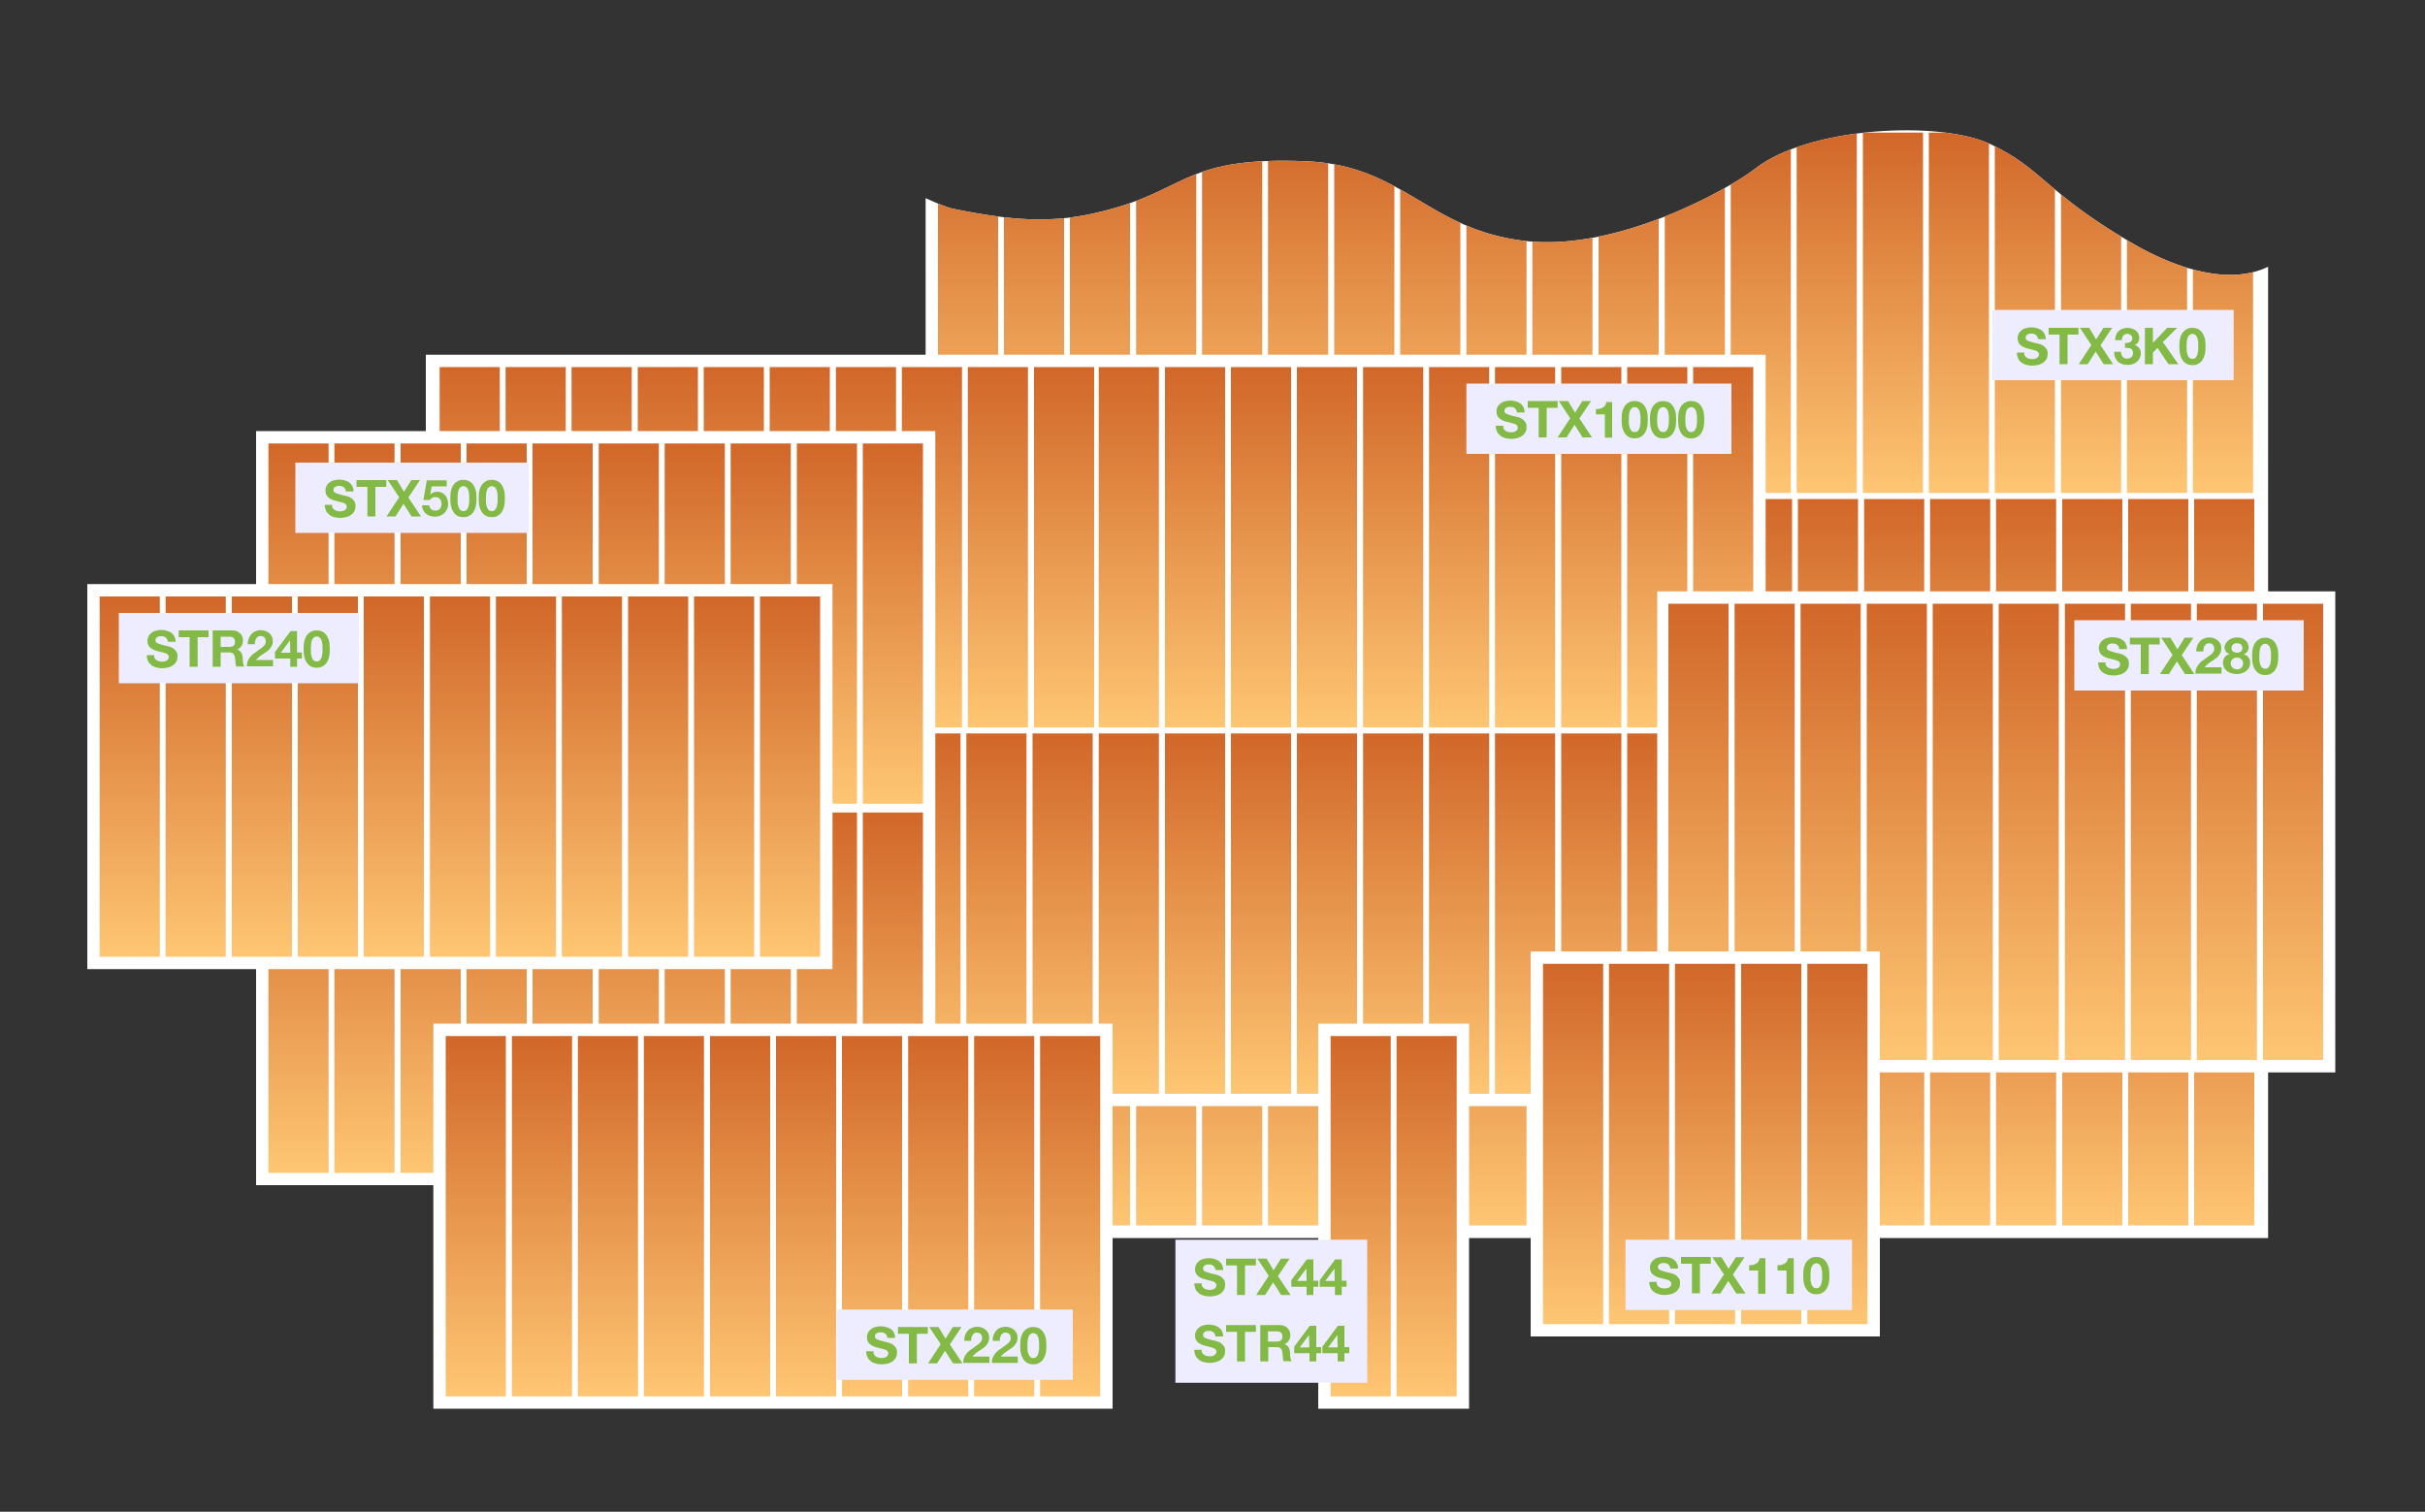 <?xml version="1.0" encoding="utf-8"?>
<!-- Generator: Adobe Illustrator 23.0.1, SVG Export Plug-In . SVG Version: 6.00 Build 0)  -->
<svg version="1.1" id="Layer_1" xmlns="http://www.w3.org/2000/svg" xmlns:xlink="http://www.w3.org/1999/xlink" x="0px" y="0px"
	 width="1000px" height="623.5px" viewBox="0 0 1000 623.5" style="enable-background:new 0 0 1000 623.5;" xml:space="preserve">
<rect x="0" y="0" width="1000" height="623.5" fill="#333333" stroke="none"/>
<style type="text/css">
	.st0{clip-path:url(#SVGID_2_);}
	.st1{fill:#FFFFFF;}
	.st2{fill:url(#SVGID_3_);}
	.st3{fill:url(#SVGID_4_);}
	.st4{fill:url(#SVGID_5_);}
	.st5{fill:url(#SVGID_6_);}
	.st6{fill:url(#SVGID_7_);}
	.st7{fill:url(#SVGID_8_);}
	.st8{fill:url(#SVGID_9_);}
	.st9{fill:url(#SVGID_10_);}
	.st10{fill:url(#SVGID_11_);}
	.st11{fill:url(#SVGID_12_);}
	.st12{fill:url(#SVGID_13_);}
	.st13{fill:url(#SVGID_14_);}
	.st14{fill:url(#SVGID_15_);}
	.st15{fill:url(#SVGID_16_);}
	.st16{fill:url(#SVGID_17_);}
	.st17{fill:url(#SVGID_18_);}
	.st18{fill:url(#SVGID_19_);}
	.st19{fill:url(#SVGID_20_);}
	.st20{fill:url(#SVGID_21_);}
	.st21{fill:url(#SVGID_22_);}
	.st22{fill:url(#SVGID_23_);}
	.st23{fill:url(#SVGID_24_);}
	.st24{fill:url(#SVGID_25_);}
	.st25{fill:url(#SVGID_26_);}
	.st26{fill:url(#SVGID_27_);}
	.st27{fill:url(#SVGID_28_);}
	.st28{fill:url(#SVGID_29_);}
	.st29{fill:url(#SVGID_30_);}
	.st30{fill:url(#SVGID_31_);}
	.st31{fill:url(#SVGID_32_);}
	.st32{fill:url(#SVGID_33_);}
	.st33{fill:url(#SVGID_34_);}
	.st34{fill:url(#SVGID_35_);}
	.st35{fill:url(#SVGID_36_);}
	.st36{fill:url(#SVGID_37_);}
	.st37{fill:url(#SVGID_38_);}
	.st38{fill:url(#SVGID_39_);}
	.st39{fill:url(#SVGID_40_);}
	.st40{fill:url(#SVGID_41_);}
	.st41{fill:url(#SVGID_42_);}
	.st42{fill:url(#SVGID_43_);}
	.st43{fill:url(#SVGID_44_);}
	.st44{fill:url(#SVGID_45_);}
	.st45{fill:url(#SVGID_46_);}
	.st46{fill:url(#SVGID_47_);}
	.st47{fill:url(#SVGID_48_);}
	.st48{fill:url(#SVGID_49_);}
	.st49{fill:url(#SVGID_50_);}
	.st50{fill:url(#SVGID_51_);}
	.st51{fill:url(#SVGID_52_);}
	.st52{fill:url(#SVGID_53_);}
	.st53{fill:url(#SVGID_54_);}
	.st54{fill:url(#SVGID_55_);}
	.st55{fill:url(#SVGID_56_);}
	.st56{fill:url(#SVGID_57_);}
	.st57{fill:url(#SVGID_58_);}
	.st58{fill:url(#SVGID_59_);}
	.st59{fill:url(#SVGID_60_);}
	.st60{fill:url(#SVGID_61_);}
	.st61{fill:url(#SVGID_62_);}
	.st62{fill:#EDEDFF;}
	.st63{enable-background:new    ;}
	.st64{fill:#83BA46;}
	.st65{fill:url(#SVGID_63_);}
	.st66{fill:url(#SVGID_64_);}
	.st67{fill:url(#SVGID_65_);}
	.st68{fill:url(#SVGID_66_);}
	.st69{fill:url(#SVGID_67_);}
	.st70{fill:url(#SVGID_68_);}
	.st71{fill:url(#SVGID_69_);}
	.st72{fill:url(#SVGID_70_);}
	.st73{fill:url(#SVGID_71_);}
	.st74{fill:url(#SVGID_72_);}
	.st75{fill:url(#SVGID_73_);}
	.st76{fill:url(#SVGID_74_);}
	.st77{fill:url(#SVGID_75_);}
	.st78{fill:url(#SVGID_76_);}
	.st79{fill:url(#SVGID_77_);}
	.st80{fill:url(#SVGID_78_);}
	.st81{fill:url(#SVGID_79_);}
	.st82{fill:url(#SVGID_80_);}
	.st83{fill:url(#SVGID_81_);}
	.st84{fill:url(#SVGID_82_);}
	.st85{fill:url(#SVGID_83_);}
	.st86{fill:url(#SVGID_84_);}
	.st87{fill:url(#SVGID_85_);}
	.st88{fill:url(#SVGID_86_);}
	.st89{fill:url(#SVGID_87_);}
	.st90{fill:url(#SVGID_88_);}
	.st91{fill:url(#SVGID_89_);}
	.st92{fill:url(#SVGID_90_);}
	.st93{fill:url(#SVGID_91_);}
	.st94{fill:url(#SVGID_92_);}
	.st95{fill:url(#SVGID_93_);}
	.st96{fill:url(#SVGID_94_);}
	.st97{fill:url(#SVGID_95_);}
	.st98{fill:url(#SVGID_96_);}
	.st99{fill:url(#SVGID_97_);}
	.st100{fill:url(#SVGID_98_);}
	.st101{fill:url(#SVGID_99_);}
	.st102{fill:url(#SVGID_100_);}
	.st103{fill:url(#SVGID_101_);}
	.st104{fill:url(#SVGID_102_);}
	.st105{fill:url(#SVGID_103_);}
	.st106{fill:url(#SVGID_104_);}
	.st107{fill:url(#SVGID_105_);}
	.st108{fill:url(#SVGID_106_);}
	.st109{fill:url(#SVGID_107_);}
	.st110{fill:url(#SVGID_108_);}
	.st111{fill:url(#SVGID_109_);}
	.st112{fill:url(#SVGID_110_);}
	.st113{fill:url(#SVGID_111_);}
	.st114{fill:url(#SVGID_112_);}
	.st115{fill:url(#SVGID_113_);}
	.st116{fill:url(#SVGID_114_);}
	.st117{fill:url(#SVGID_115_);}
	.st118{fill:url(#SVGID_116_);}
	.st119{fill:url(#SVGID_117_);}
	.st120{fill:url(#SVGID_118_);}
	.st121{fill:url(#SVGID_119_);}
	.st122{fill:url(#SVGID_120_);}
	.st123{fill:url(#SVGID_121_);}
	.st124{fill:url(#SVGID_122_);}
	.st125{fill:url(#SVGID_123_);}
	.st126{fill:url(#SVGID_124_);}
	.st127{fill:url(#SVGID_125_);}
	.st128{fill:url(#SVGID_126_);}
	.st129{fill:url(#SVGID_127_);}
	.st130{fill:url(#SVGID_128_);}
	.st131{fill:url(#SVGID_129_);}
	.st132{fill:url(#SVGID_130_);}
	.st133{fill:url(#SVGID_131_);}
	.st134{fill:url(#SVGID_132_);}
	.st135{fill:url(#SVGID_133_);}
	.st136{fill:url(#SVGID_134_);}
	.st137{fill:url(#SVGID_135_);}
	.st138{fill:url(#SVGID_136_);}
	.st139{fill:url(#SVGID_137_);}
	.st140{fill:url(#SVGID_138_);}
	.st141{fill:url(#SVGID_139_);}
	.st142{fill:url(#SVGID_140_);}
	.st143{fill:url(#SVGID_141_);}
	.st144{fill:url(#SVGID_142_);}
	.st145{fill:url(#SVGID_143_);}
	.st146{fill:url(#SVGID_144_);}
	.st147{fill:url(#SVGID_145_);}
	.st148{fill:url(#SVGID_146_);}
	.st149{fill:url(#SVGID_147_);}
	.st150{fill:url(#SVGID_148_);}
	.st151{fill:url(#SVGID_149_);}
	.st152{fill:url(#SVGID_150_);}
	.st153{fill:url(#SVGID_151_);}
	.st154{fill:url(#SVGID_152_);}
	.st155{fill:url(#SVGID_153_);}
	.st156{fill:url(#SVGID_154_);}
	.st157{fill:url(#SVGID_155_);}
	.st158{fill:url(#SVGID_156_);}
	.st159{fill:url(#SVGID_157_);}
	.st160{fill:url(#SVGID_158_);}
	.st161{fill:url(#SVGID_159_);}
	.st162{fill:url(#SVGID_160_);}
</style>
<g>
	<defs>
		<path id="SVGID_1_" d="M356.2,64.1c7.5,10.8,32.6,21.2,36.8,22c28.1,5.7,44.3,6.2,67-0.4c29.8-8.6,30.5-21.2,78.7-19.2
			c40.2,1.7,49.9,28.2,90.3,32.9c38.2,4.4,84.3-21.6,95-30c21.7-16.9,75.5-20,96.9-9.9c21.4,10.1,22.2,19.5,57.3,40.2
			c27.4,16.2,64.1,25.2,76.4-15.3L954,522.6l-598.6,0.5L356.2,64.1z"/>
	</defs>
	<clipPath id="SVGID_2_">
		<use xlink:href="#SVGID_1_"  style="overflow:visible;"/>
	</clipPath>
	<g class="st0">
		<rect x="381.7" y="51.9" class="st1" width="553.6" height="458.7"/>
		<g>
			
				<linearGradient id="SVGID_3_" gradientUnits="userSpaceOnUse" x1="399.2" y1="903.427" x2="399.2" y2="754.829" gradientTransform="matrix(1 0 0 1 0 -398)">
				<stop  offset="0" style="stop-color:#FEC673"/>
				<stop  offset="0.999" style="stop-color:#D16729"/>
			</linearGradient>
			<rect x="386.8" y="356.8" class="st2" width="24.8" height="148.6"/>
			
				<linearGradient id="SVGID_4_" gradientUnits="userSpaceOnUse" x1="644.3" y1="903.427" x2="644.3" y2="754.829" gradientTransform="matrix(1 0 0 1 0 -398)">
				<stop  offset="0" style="stop-color:#FEC673"/>
				<stop  offset="0.999" style="stop-color:#D16729"/>
			</linearGradient>
			<rect x="631.9" y="356.8" class="st3" width="24.8" height="148.6"/>
			
				<linearGradient id="SVGID_5_" gradientUnits="userSpaceOnUse" x1="617.1" y1="903.427" x2="617.1" y2="754.829" gradientTransform="matrix(1 0 0 1 0 -398)">
				<stop  offset="0" style="stop-color:#FEC673"/>
				<stop  offset="0.999" style="stop-color:#D16729"/>
			</linearGradient>
			<rect x="604.7" y="356.8" class="st4" width="24.8" height="148.6"/>
			
				<linearGradient id="SVGID_6_" gradientUnits="userSpaceOnUse" x1="589.8" y1="903.427" x2="589.8" y2="754.829" gradientTransform="matrix(1 0 0 1 0 -398)">
				<stop  offset="0" style="stop-color:#FEC673"/>
				<stop  offset="0.999" style="stop-color:#D16729"/>
			</linearGradient>
			<rect x="577.4" y="356.8" class="st5" width="24.8" height="148.6"/>
			
				<linearGradient id="SVGID_7_" gradientUnits="userSpaceOnUse" x1="562.6" y1="903.427" x2="562.6" y2="754.829" gradientTransform="matrix(1 0 0 1 0 -398)">
				<stop  offset="0" style="stop-color:#FEC673"/>
				<stop  offset="0.999" style="stop-color:#D16729"/>
			</linearGradient>
			<rect x="550.2" y="356.8" class="st6" width="24.8" height="148.6"/>
			
				<linearGradient id="SVGID_8_" gradientUnits="userSpaceOnUse" x1="535.3" y1="903.427" x2="535.3" y2="754.829" gradientTransform="matrix(1 0 0 1 0 -398)">
				<stop  offset="0" style="stop-color:#FEC673"/>
				<stop  offset="0.999" style="stop-color:#D16729"/>
			</linearGradient>
			<rect x="522.9" y="356.8" class="st7" width="24.8" height="148.6"/>
			
				<linearGradient id="SVGID_9_" gradientUnits="userSpaceOnUse" x1="508.1" y1="903.427" x2="508.1" y2="754.829" gradientTransform="matrix(1 0 0 1 0 -398)">
				<stop  offset="0" style="stop-color:#FEC673"/>
				<stop  offset="0.999" style="stop-color:#D16729"/>
			</linearGradient>
			<rect x="495.7" y="356.8" class="st8" width="24.8" height="148.6"/>
			
				<linearGradient id="SVGID_10_" gradientUnits="userSpaceOnUse" x1="480.9" y1="903.427" x2="480.9" y2="754.829" gradientTransform="matrix(1 0 0 1 0 -398)">
				<stop  offset="0" style="stop-color:#FEC673"/>
				<stop  offset="0.999" style="stop-color:#D16729"/>
			</linearGradient>
			<rect x="468.5" y="356.8" class="st9" width="24.8" height="148.6"/>
			
				<linearGradient id="SVGID_11_" gradientUnits="userSpaceOnUse" x1="453.6" y1="903.427" x2="453.6" y2="754.829" gradientTransform="matrix(1 0 0 1 0 -398)">
				<stop  offset="0" style="stop-color:#FEC673"/>
				<stop  offset="0.999" style="stop-color:#D16729"/>
			</linearGradient>
			<rect x="441.2" y="356.8" class="st10" width="24.8" height="148.6"/>
			
				<linearGradient id="SVGID_12_" gradientUnits="userSpaceOnUse" x1="426.4" y1="903.427" x2="426.4" y2="754.829" gradientTransform="matrix(1 0 0 1 0 -398)">
				<stop  offset="0" style="stop-color:#FEC673"/>
				<stop  offset="0.999" style="stop-color:#D16729"/>
			</linearGradient>
			<rect x="414" y="356.8" class="st11" width="24.8" height="148.6"/>
			
				<linearGradient id="SVGID_13_" gradientUnits="userSpaceOnUse" x1="672.132" y1="903.427" x2="672.132" y2="754.829" gradientTransform="matrix(1 0 0 1 0 -398)">
				<stop  offset="0" style="stop-color:#FEC673"/>
				<stop  offset="0.999" style="stop-color:#D16729"/>
			</linearGradient>
			<rect x="659.7" y="356.8" class="st12" width="24.8" height="148.6"/>
			
				<linearGradient id="SVGID_14_" gradientUnits="userSpaceOnUse" x1="917.233" y1="903.427" x2="917.233" y2="754.829" gradientTransform="matrix(1 0 0 1 0 -398)">
				<stop  offset="0" style="stop-color:#FEC673"/>
				<stop  offset="0.999" style="stop-color:#D16729"/>
			</linearGradient>
			<rect x="904.8" y="356.8" class="st13" width="24.8" height="148.6"/>
			
				<linearGradient id="SVGID_15_" gradientUnits="userSpaceOnUse" x1="890.033" y1="903.427" x2="890.033" y2="754.829" gradientTransform="matrix(1 0 0 1 0 -398)">
				<stop  offset="0" style="stop-color:#FEC673"/>
				<stop  offset="0.999" style="stop-color:#D16729"/>
			</linearGradient>
			<rect x="877.6" y="356.8" class="st14" width="24.8" height="148.6"/>
			
				<linearGradient id="SVGID_16_" gradientUnits="userSpaceOnUse" x1="862.832" y1="903.427" x2="862.832" y2="754.829" gradientTransform="matrix(1 0 0 1 0 -398)">
				<stop  offset="0" style="stop-color:#FEC673"/>
				<stop  offset="0.999" style="stop-color:#D16729"/>
			</linearGradient>
			<rect x="850.4" y="356.8" class="st15" width="24.8" height="148.6"/>
			
				<linearGradient id="SVGID_17_" gradientUnits="userSpaceOnUse" x1="835.533" y1="903.427" x2="835.533" y2="754.829" gradientTransform="matrix(1 0 0 1 0 -398)">
				<stop  offset="0" style="stop-color:#FEC673"/>
				<stop  offset="0.999" style="stop-color:#D16729"/>
			</linearGradient>
			<rect x="823.1" y="356.8" class="st16" width="24.8" height="148.6"/>
			
				<linearGradient id="SVGID_18_" gradientUnits="userSpaceOnUse" x1="808.332" y1="903.427" x2="808.332" y2="754.829" gradientTransform="matrix(1 0 0 1 0 -398)">
				<stop  offset="0" style="stop-color:#FEC673"/>
				<stop  offset="0.999" style="stop-color:#D16729"/>
			</linearGradient>
			<rect x="795.9" y="356.8" class="st17" width="24.8" height="148.6"/>
			
				<linearGradient id="SVGID_19_" gradientUnits="userSpaceOnUse" x1="781.132" y1="903.427" x2="781.132" y2="754.829" gradientTransform="matrix(1 0 0 1 0 -398)">
				<stop  offset="0" style="stop-color:#FEC673"/>
				<stop  offset="0.999" style="stop-color:#D16729"/>
			</linearGradient>
			<rect x="768.7" y="356.8" class="st18" width="24.8" height="148.6"/>
			
				<linearGradient id="SVGID_20_" gradientUnits="userSpaceOnUse" x1="753.832" y1="903.427" x2="753.832" y2="754.829" gradientTransform="matrix(1 0 0 1 0 -398)">
				<stop  offset="0" style="stop-color:#FEC673"/>
				<stop  offset="0.999" style="stop-color:#D16729"/>
			</linearGradient>
			<rect x="741.4" y="356.8" class="st19" width="24.8" height="148.6"/>
			
				<linearGradient id="SVGID_21_" gradientUnits="userSpaceOnUse" x1="726.632" y1="903.427" x2="726.632" y2="754.829" gradientTransform="matrix(1 0 0 1 0 -398)">
				<stop  offset="0" style="stop-color:#FEC673"/>
				<stop  offset="0.999" style="stop-color:#D16729"/>
			</linearGradient>
			<rect x="714.2" y="356.8" class="st20" width="24.8" height="148.6"/>
			
				<linearGradient id="SVGID_22_" gradientUnits="userSpaceOnUse" x1="699.433" y1="903.427" x2="699.433" y2="754.829" gradientTransform="matrix(1 0 0 1 0 -398)">
				<stop  offset="0" style="stop-color:#FEC673"/>
				<stop  offset="0.999" style="stop-color:#D16729"/>
			</linearGradient>
			<rect x="687" y="356.8" class="st21" width="24.8" height="148.6"/>
		</g>
		<g>
			
				<linearGradient id="SVGID_23_" gradientUnits="userSpaceOnUse" x1="399.2" y1="752.362" x2="399.2" y2="603.763" gradientTransform="matrix(1 0 0 1 0 -398)">
				<stop  offset="0" style="stop-color:#FEC673"/>
				<stop  offset="0.999" style="stop-color:#D16729"/>
			</linearGradient>
			<rect x="386.8" y="205.8" class="st22" width="24.8" height="148.6"/>
			
				<linearGradient id="SVGID_24_" gradientUnits="userSpaceOnUse" x1="644.3" y1="752.362" x2="644.3" y2="603.763" gradientTransform="matrix(1 0 0 1 0 -398)">
				<stop  offset="0" style="stop-color:#FEC673"/>
				<stop  offset="0.999" style="stop-color:#D16729"/>
			</linearGradient>
			<rect x="631.9" y="205.8" class="st23" width="24.8" height="148.6"/>
			
				<linearGradient id="SVGID_25_" gradientUnits="userSpaceOnUse" x1="617.1" y1="752.362" x2="617.1" y2="603.763" gradientTransform="matrix(1 0 0 1 0 -398)">
				<stop  offset="0" style="stop-color:#FEC673"/>
				<stop  offset="0.999" style="stop-color:#D16729"/>
			</linearGradient>
			<rect x="604.7" y="205.8" class="st24" width="24.8" height="148.6"/>
			
				<linearGradient id="SVGID_26_" gradientUnits="userSpaceOnUse" x1="589.8" y1="752.362" x2="589.8" y2="603.763" gradientTransform="matrix(1 0 0 1 0 -398)">
				<stop  offset="0" style="stop-color:#FEC673"/>
				<stop  offset="0.999" style="stop-color:#D16729"/>
			</linearGradient>
			<rect x="577.4" y="205.8" class="st25" width="24.8" height="148.6"/>
			
				<linearGradient id="SVGID_27_" gradientUnits="userSpaceOnUse" x1="562.6" y1="752.362" x2="562.6" y2="603.763" gradientTransform="matrix(1 0 0 1 0 -398)">
				<stop  offset="0" style="stop-color:#FEC673"/>
				<stop  offset="0.999" style="stop-color:#D16729"/>
			</linearGradient>
			<rect x="550.2" y="205.8" class="st26" width="24.8" height="148.6"/>
			
				<linearGradient id="SVGID_28_" gradientUnits="userSpaceOnUse" x1="535.3" y1="752.362" x2="535.3" y2="603.763" gradientTransform="matrix(1 0 0 1 0 -398)">
				<stop  offset="0" style="stop-color:#FEC673"/>
				<stop  offset="0.999" style="stop-color:#D16729"/>
			</linearGradient>
			<rect x="522.9" y="205.8" class="st27" width="24.8" height="148.6"/>
			
				<linearGradient id="SVGID_29_" gradientUnits="userSpaceOnUse" x1="508.1" y1="752.362" x2="508.1" y2="603.763" gradientTransform="matrix(1 0 0 1 0 -398)">
				<stop  offset="0" style="stop-color:#FEC673"/>
				<stop  offset="0.999" style="stop-color:#D16729"/>
			</linearGradient>
			<rect x="495.7" y="205.8" class="st28" width="24.8" height="148.6"/>
			
				<linearGradient id="SVGID_30_" gradientUnits="userSpaceOnUse" x1="480.9" y1="752.362" x2="480.9" y2="603.763" gradientTransform="matrix(1 0 0 1 0 -398)">
				<stop  offset="0" style="stop-color:#FEC673"/>
				<stop  offset="0.999" style="stop-color:#D16729"/>
			</linearGradient>
			<rect x="468.5" y="205.8" class="st29" width="24.8" height="148.6"/>
			
				<linearGradient id="SVGID_31_" gradientUnits="userSpaceOnUse" x1="453.6" y1="752.362" x2="453.6" y2="603.763" gradientTransform="matrix(1 0 0 1 0 -398)">
				<stop  offset="0" style="stop-color:#FEC673"/>
				<stop  offset="0.999" style="stop-color:#D16729"/>
			</linearGradient>
			<rect x="441.2" y="205.8" class="st30" width="24.8" height="148.6"/>
			
				<linearGradient id="SVGID_32_" gradientUnits="userSpaceOnUse" x1="426.4" y1="752.362" x2="426.4" y2="603.763" gradientTransform="matrix(1 0 0 1 0 -398)">
				<stop  offset="0" style="stop-color:#FEC673"/>
				<stop  offset="0.999" style="stop-color:#D16729"/>
			</linearGradient>
			<rect x="414" y="205.8" class="st31" width="24.8" height="148.6"/>
			
				<linearGradient id="SVGID_33_" gradientUnits="userSpaceOnUse" x1="672.132" y1="752.362" x2="672.132" y2="603.763" gradientTransform="matrix(1 0 0 1 0 -398)">
				<stop  offset="0" style="stop-color:#FEC673"/>
				<stop  offset="0.999" style="stop-color:#D16729"/>
			</linearGradient>
			<rect x="659.7" y="205.8" class="st32" width="24.8" height="148.6"/>
			
				<linearGradient id="SVGID_34_" gradientUnits="userSpaceOnUse" x1="917.233" y1="752.362" x2="917.233" y2="603.763" gradientTransform="matrix(1 0 0 1 0 -398)">
				<stop  offset="0" style="stop-color:#FEC673"/>
				<stop  offset="0.999" style="stop-color:#D16729"/>
			</linearGradient>
			<rect x="904.8" y="205.8" class="st33" width="24.8" height="148.6"/>
			
				<linearGradient id="SVGID_35_" gradientUnits="userSpaceOnUse" x1="890.033" y1="752.362" x2="890.033" y2="603.763" gradientTransform="matrix(1 0 0 1 0 -398)">
				<stop  offset="0" style="stop-color:#FEC673"/>
				<stop  offset="0.999" style="stop-color:#D16729"/>
			</linearGradient>
			<rect x="877.6" y="205.8" class="st34" width="24.8" height="148.6"/>
			
				<linearGradient id="SVGID_36_" gradientUnits="userSpaceOnUse" x1="862.832" y1="752.362" x2="862.832" y2="603.763" gradientTransform="matrix(1 0 0 1 0 -398)">
				<stop  offset="0" style="stop-color:#FEC673"/>
				<stop  offset="0.999" style="stop-color:#D16729"/>
			</linearGradient>
			<rect x="850.4" y="205.8" class="st35" width="24.8" height="148.6"/>
			
				<linearGradient id="SVGID_37_" gradientUnits="userSpaceOnUse" x1="835.533" y1="752.362" x2="835.533" y2="603.763" gradientTransform="matrix(1 0 0 1 0 -398)">
				<stop  offset="0" style="stop-color:#FEC673"/>
				<stop  offset="0.999" style="stop-color:#D16729"/>
			</linearGradient>
			<rect x="823.1" y="205.8" class="st36" width="24.8" height="148.6"/>
			
				<linearGradient id="SVGID_38_" gradientUnits="userSpaceOnUse" x1="808.332" y1="752.362" x2="808.332" y2="603.763" gradientTransform="matrix(1 0 0 1 0 -398)">
				<stop  offset="0" style="stop-color:#FEC673"/>
				<stop  offset="0.999" style="stop-color:#D16729"/>
			</linearGradient>
			<rect x="795.9" y="205.8" class="st37" width="24.8" height="148.6"/>
			
				<linearGradient id="SVGID_39_" gradientUnits="userSpaceOnUse" x1="781.132" y1="752.362" x2="781.132" y2="603.763" gradientTransform="matrix(1 0 0 1 0 -398)">
				<stop  offset="0" style="stop-color:#FEC673"/>
				<stop  offset="0.999" style="stop-color:#D16729"/>
			</linearGradient>
			<rect x="768.7" y="205.8" class="st38" width="24.8" height="148.6"/>
			
				<linearGradient id="SVGID_40_" gradientUnits="userSpaceOnUse" x1="753.832" y1="752.362" x2="753.832" y2="603.763" gradientTransform="matrix(1 0 0 1 0 -398)">
				<stop  offset="0" style="stop-color:#FEC673"/>
				<stop  offset="0.999" style="stop-color:#D16729"/>
			</linearGradient>
			<rect x="741.4" y="205.8" class="st39" width="24.8" height="148.6"/>
			
				<linearGradient id="SVGID_41_" gradientUnits="userSpaceOnUse" x1="726.632" y1="752.362" x2="726.632" y2="603.763" gradientTransform="matrix(1 0 0 1 0 -398)">
				<stop  offset="0" style="stop-color:#FEC673"/>
				<stop  offset="0.999" style="stop-color:#D16729"/>
			</linearGradient>
			<rect x="714.2" y="205.8" class="st40" width="24.8" height="148.6"/>
			
				<linearGradient id="SVGID_42_" gradientUnits="userSpaceOnUse" x1="699.433" y1="752.362" x2="699.433" y2="603.763" gradientTransform="matrix(1 0 0 1 0 -398)">
				<stop  offset="0" style="stop-color:#FEC673"/>
				<stop  offset="0.999" style="stop-color:#D16729"/>
			</linearGradient>
			<rect x="687" y="205.8" class="st41" width="24.8" height="148.6"/>
		</g>
		<g>
			
				<linearGradient id="SVGID_43_" gradientUnits="userSpaceOnUse" x1="399.2" y1="601.296" x2="399.2" y2="452.696" gradientTransform="matrix(1 0 0 1 0 -398)">
				<stop  offset="0" style="stop-color:#FEC673"/>
				<stop  offset="0.999" style="stop-color:#D16729"/>
			</linearGradient>
			<rect x="386.8" y="54.7" class="st42" width="24.8" height="148.6"/>
			
				<linearGradient id="SVGID_44_" gradientUnits="userSpaceOnUse" x1="644.3" y1="601.296" x2="644.3" y2="452.696" gradientTransform="matrix(1 0 0 1 0 -398)">
				<stop  offset="0" style="stop-color:#FEC673"/>
				<stop  offset="0.999" style="stop-color:#D16729"/>
			</linearGradient>
			<rect x="631.9" y="54.7" class="st43" width="24.8" height="148.6"/>
			
				<linearGradient id="SVGID_45_" gradientUnits="userSpaceOnUse" x1="617.1" y1="601.296" x2="617.1" y2="452.696" gradientTransform="matrix(1 0 0 1 0 -398)">
				<stop  offset="0" style="stop-color:#FEC673"/>
				<stop  offset="0.999" style="stop-color:#D16729"/>
			</linearGradient>
			<rect x="604.7" y="54.7" class="st44" width="24.8" height="148.6"/>
			
				<linearGradient id="SVGID_46_" gradientUnits="userSpaceOnUse" x1="589.8" y1="601.296" x2="589.8" y2="452.696" gradientTransform="matrix(1 0 0 1 0 -398)">
				<stop  offset="0" style="stop-color:#FEC673"/>
				<stop  offset="0.999" style="stop-color:#D16729"/>
			</linearGradient>
			<rect x="577.4" y="54.7" class="st45" width="24.8" height="148.6"/>
			
				<linearGradient id="SVGID_47_" gradientUnits="userSpaceOnUse" x1="562.6" y1="601.296" x2="562.6" y2="452.696" gradientTransform="matrix(1 0 0 1 0 -398)">
				<stop  offset="0" style="stop-color:#FEC673"/>
				<stop  offset="0.999" style="stop-color:#D16729"/>
			</linearGradient>
			<rect x="550.2" y="54.7" class="st46" width="24.8" height="148.6"/>
			
				<linearGradient id="SVGID_48_" gradientUnits="userSpaceOnUse" x1="535.3" y1="601.296" x2="535.3" y2="452.696" gradientTransform="matrix(1 0 0 1 0 -398)">
				<stop  offset="0" style="stop-color:#FEC673"/>
				<stop  offset="0.999" style="stop-color:#D16729"/>
			</linearGradient>
			<rect x="522.9" y="54.7" class="st47" width="24.8" height="148.6"/>
			
				<linearGradient id="SVGID_49_" gradientUnits="userSpaceOnUse" x1="508.1" y1="601.296" x2="508.1" y2="452.696" gradientTransform="matrix(1 0 0 1 0 -398)">
				<stop  offset="0" style="stop-color:#FEC673"/>
				<stop  offset="0.999" style="stop-color:#D16729"/>
			</linearGradient>
			<rect x="495.7" y="54.7" class="st48" width="24.8" height="148.6"/>
			
				<linearGradient id="SVGID_50_" gradientUnits="userSpaceOnUse" x1="480.9" y1="601.296" x2="480.9" y2="452.696" gradientTransform="matrix(1 0 0 1 0 -398)">
				<stop  offset="0" style="stop-color:#FEC673"/>
				<stop  offset="0.999" style="stop-color:#D16729"/>
			</linearGradient>
			<rect x="468.5" y="54.7" class="st49" width="24.8" height="148.6"/>
			
				<linearGradient id="SVGID_51_" gradientUnits="userSpaceOnUse" x1="453.6" y1="601.296" x2="453.6" y2="452.696" gradientTransform="matrix(1 0 0 1 0 -398)">
				<stop  offset="0" style="stop-color:#FEC673"/>
				<stop  offset="0.999" style="stop-color:#D16729"/>
			</linearGradient>
			<rect x="441.2" y="54.7" class="st50" width="24.8" height="148.6"/>
			
				<linearGradient id="SVGID_52_" gradientUnits="userSpaceOnUse" x1="426.4" y1="601.296" x2="426.4" y2="452.696" gradientTransform="matrix(1 0 0 1 0 -398)">
				<stop  offset="0" style="stop-color:#FEC673"/>
				<stop  offset="0.999" style="stop-color:#D16729"/>
			</linearGradient>
			<rect x="414" y="54.7" class="st51" width="24.8" height="148.6"/>
			
				<linearGradient id="SVGID_53_" gradientUnits="userSpaceOnUse" x1="671.565" y1="601.296" x2="671.565" y2="452.696" gradientTransform="matrix(1 0 0 1 0 -398)">
				<stop  offset="0" style="stop-color:#FEC673"/>
				<stop  offset="0.999" style="stop-color:#D16729"/>
			</linearGradient>
			<rect x="659.2" y="54.7" class="st52" width="24.8" height="148.6"/>
			
				<linearGradient id="SVGID_54_" gradientUnits="userSpaceOnUse" x1="916.665" y1="601.296" x2="916.665" y2="452.696" gradientTransform="matrix(1 0 0 1 0 -398)">
				<stop  offset="0" style="stop-color:#FEC673"/>
				<stop  offset="0.999" style="stop-color:#D16729"/>
			</linearGradient>
			<rect x="904.3" y="54.7" class="st53" width="24.8" height="148.6"/>
			
				<linearGradient id="SVGID_55_" gradientUnits="userSpaceOnUse" x1="889.465" y1="601.296" x2="889.465" y2="452.696" gradientTransform="matrix(1 0 0 1 0 -398)">
				<stop  offset="0" style="stop-color:#FEC673"/>
				<stop  offset="0.999" style="stop-color:#D16729"/>
			</linearGradient>
			<rect x="877.1" y="54.7" class="st54" width="24.8" height="148.6"/>
			
				<linearGradient id="SVGID_56_" gradientUnits="userSpaceOnUse" x1="862.265" y1="601.296" x2="862.265" y2="452.696" gradientTransform="matrix(1 0 0 1 0 -398)">
				<stop  offset="0" style="stop-color:#FEC673"/>
				<stop  offset="0.999" style="stop-color:#D16729"/>
			</linearGradient>
			<rect x="849.9" y="54.7" class="st55" width="24.8" height="148.6"/>
			
				<linearGradient id="SVGID_57_" gradientUnits="userSpaceOnUse" x1="834.965" y1="601.296" x2="834.965" y2="452.696" gradientTransform="matrix(1 0 0 1 0 -398)">
				<stop  offset="0" style="stop-color:#FEC673"/>
				<stop  offset="0.999" style="stop-color:#D16729"/>
			</linearGradient>
			<rect x="822.6" y="54.7" class="st56" width="24.8" height="148.6"/>
			
				<linearGradient id="SVGID_58_" gradientUnits="userSpaceOnUse" x1="807.765" y1="601.296" x2="807.765" y2="452.696" gradientTransform="matrix(1 0 0 1 0 -398)">
				<stop  offset="0" style="stop-color:#FEC673"/>
				<stop  offset="0.999" style="stop-color:#D16729"/>
			</linearGradient>
			<rect x="795.4" y="54.7" class="st57" width="24.8" height="148.6"/>
			
				<linearGradient id="SVGID_59_" gradientUnits="userSpaceOnUse" x1="780.565" y1="601.296" x2="780.565" y2="452.696" gradientTransform="matrix(1 0 0 1 0 -398)">
				<stop  offset="0" style="stop-color:#FEC673"/>
				<stop  offset="0.999" style="stop-color:#D16729"/>
			</linearGradient>
			<rect x="768.2" y="54.7" class="st58" width="24.8" height="148.6"/>
			
				<linearGradient id="SVGID_60_" gradientUnits="userSpaceOnUse" x1="753.265" y1="601.296" x2="753.265" y2="452.696" gradientTransform="matrix(1 0 0 1 0 -398)">
				<stop  offset="0" style="stop-color:#FEC673"/>
				<stop  offset="0.999" style="stop-color:#D16729"/>
			</linearGradient>
			<rect x="740.9" y="54.7" class="st59" width="24.8" height="148.6"/>
			
				<linearGradient id="SVGID_61_" gradientUnits="userSpaceOnUse" x1="726.065" y1="601.296" x2="726.065" y2="452.696" gradientTransform="matrix(1 0 0 1 0 -398)">
				<stop  offset="0" style="stop-color:#FEC673"/>
				<stop  offset="0.999" style="stop-color:#D16729"/>
			</linearGradient>
			<rect x="713.7" y="54.7" class="st60" width="24.8" height="148.6"/>
			
				<linearGradient id="SVGID_62_" gradientUnits="userSpaceOnUse" x1="698.865" y1="601.296" x2="698.865" y2="452.696" gradientTransform="matrix(1 0 0 1 0 -398)">
				<stop  offset="0" style="stop-color:#FEC673"/>
				<stop  offset="0.999" style="stop-color:#D16729"/>
			</linearGradient>
			<rect x="686.5" y="54.7" class="st61" width="24.8" height="148.6"/>
		</g>
		<g>
			<rect x="821.5" y="127.8" class="st62" width="99.6" height="29"/>
			<g class="st63">
				<path class="st64" d="M834.9,146.5c0.2,0.4,0.4,0.6,0.7,0.9c0.3,0.2,0.7,0.4,1.1,0.5c0.4,0.1,0.8,0.2,1.3,0.2
					c0.3,0,0.6,0,0.9-0.1s0.7-0.1,0.9-0.3c0.3-0.1,0.5-0.3,0.7-0.6c0.2-0.2,0.3-0.6,0.3-0.9c0-0.4-0.1-0.7-0.4-1
					c-0.3-0.3-0.6-0.5-1-0.6s-0.9-0.3-1.4-0.4c-0.5-0.1-1.1-0.3-1.6-0.4c-0.6-0.1-1.1-0.3-1.6-0.5s-1-0.5-1.4-0.8
					c-0.4-0.3-0.8-0.7-1-1.2s-0.4-1.1-0.4-1.8c0-0.8,0.2-1.4,0.5-2c0.3-0.6,0.8-1,1.3-1.4s1.1-0.7,1.8-0.8c0.7-0.2,1.3-0.3,2-0.3
					c0.8,0,1.5,0.1,2.3,0.3c0.7,0.2,1.4,0.5,1.9,0.9c0.6,0.4,1,0.9,1.3,1.5c0.3,0.6,0.5,1.3,0.5,2.2h-3.2c0-0.4-0.1-0.8-0.3-1.1
					c-0.2-0.3-0.4-0.5-0.6-0.7s-0.6-0.3-0.9-0.4c-0.3-0.1-0.7-0.1-1.1-0.1c-0.3,0-0.5,0-0.8,0.1c-0.3,0.1-0.5,0.2-0.7,0.3
					c-0.2,0.1-0.4,0.3-0.5,0.5s-0.2,0.5-0.2,0.8c0,0.3,0.1,0.5,0.2,0.7c0.1,0.2,0.3,0.4,0.7,0.5c0.3,0.2,0.8,0.3,1.4,0.5
					c0.6,0.2,1.3,0.4,2.3,0.6c0.3,0.1,0.7,0.2,1.2,0.3c0.5,0.1,1,0.4,1.5,0.7c0.5,0.3,0.9,0.8,1.3,1.3c0.4,0.5,0.5,1.2,0.5,2.1
					c0,0.7-0.1,1.3-0.4,1.9s-0.7,1.1-1.2,1.5c-0.5,0.4-1.2,0.8-2,1c-0.8,0.2-1.7,0.4-2.7,0.4c-0.8,0-1.6-0.1-2.4-0.3
					c-0.8-0.2-1.5-0.5-2.1-1c-0.6-0.4-1.1-1-1.4-1.7s-0.5-1.5-0.5-2.4h3.2C834.6,145.7,834.7,146.1,834.9,146.5z"/>
				<path class="st64" d="M844.8,138v-2.8h12.3v2.8h-4.5v12.2h-3.3V138H844.8z"/>
				<path class="st64" d="M857.7,135.2h3.8l2.9,4.8l3-4.8h3.6l-4.8,7.2l5.2,7.8h-3.9l-3.3-5.2l-3.3,5.2h-3.7l5.2-7.9L857.7,135.2z"
					/>
				<path class="st64" d="M877.2,141.4c0.4,0,0.7-0.1,1-0.2c0.3-0.1,0.6-0.3,0.8-0.6s0.3-0.6,0.3-1c0-0.6-0.2-1.1-0.6-1.4
					s-0.9-0.5-1.4-0.5c-0.8,0-1.3,0.2-1.7,0.7s-0.6,1.1-0.6,1.9h-2.8c0-0.8,0.2-1.4,0.4-2.1c0.2-0.6,0.6-1.2,1-1.6s1-0.8,1.6-1
					c0.6-0.2,1.3-0.4,2.1-0.4c0.6,0,1.2,0.1,1.8,0.3s1.1,0.4,1.6,0.8c0.5,0.4,0.9,0.8,1.1,1.3s0.4,1.1,0.4,1.7
					c0,0.7-0.2,1.3-0.5,1.9c-0.3,0.5-0.9,0.9-1.5,1.1v0c0.8,0.2,1.4,0.6,1.9,1.2c0.5,0.6,0.7,1.3,0.7,2.2c0,0.8-0.2,1.5-0.5,2.1
					c-0.3,0.6-0.7,1.1-1.2,1.5c-0.5,0.4-1.1,0.7-1.7,0.9s-1.3,0.3-2.1,0.3c-0.8,0-1.6-0.1-2.3-0.4s-1.3-0.6-1.7-1s-0.8-1-1.1-1.7
					c-0.3-0.7-0.4-1.4-0.4-2.3h2.8c0,0.4,0.1,0.8,0.2,1.1c0.1,0.4,0.3,0.7,0.5,0.9c0.2,0.3,0.5,0.5,0.8,0.6c0.3,0.2,0.7,0.2,1.1,0.2
					c0.7,0,1.2-0.2,1.7-0.6c0.5-0.4,0.7-1,0.7-1.7c0-0.6-0.1-1-0.3-1.3s-0.5-0.5-0.8-0.6s-0.7-0.2-1.1-0.2c-0.4,0-0.8,0-1.1,0v-2.1
					C876.5,141.5,876.9,141.5,877.2,141.4z"/>
				<path class="st64" d="M887.8,135.2v6.2l5.9-6.2h4.1l-5.9,5.9l6.4,9.1h-4.1l-4.5-6.7l-1.9,1.9v4.8h-3.3v-15H887.8z"/>
				<path class="st64" d="M899.1,139.2c0.3-1,0.7-1.8,1.2-2.3c0.5-0.6,1.1-1,1.7-1.3s1.3-0.4,2.1-0.4c0.7,0,1.4,0.1,2.1,0.4
					s1.2,0.7,1.7,1.3c0.5,0.6,0.9,1.4,1.2,2.3c0.3,1,0.4,2.2,0.4,3.6c0,1.5-0.1,2.7-0.4,3.7s-0.7,1.8-1.2,2.4s-1.1,1-1.7,1.3
					c-0.7,0.3-1.3,0.4-2.1,0.4c-0.7,0-1.4-0.1-2.1-0.4c-0.7-0.3-1.2-0.7-1.7-1.3s-0.9-1.4-1.2-2.4c-0.3-1-0.4-2.2-0.4-3.7
					C898.7,141.4,898.8,140.2,899.1,139.2z M901.7,144.3c0,0.6,0.1,1.2,0.3,1.7c0.1,0.6,0.4,1,0.7,1.4s0.8,0.6,1.4,0.6
					c0.6,0,1.1-0.2,1.4-0.6c0.3-0.4,0.6-0.9,0.7-1.4c0.1-0.6,0.2-1.1,0.3-1.7c0-0.6,0-1.1,0-1.5c0-0.3,0-0.6,0-0.9
					c0-0.4,0-0.7-0.1-1.1c0-0.4-0.1-0.8-0.2-1.1c-0.1-0.4-0.2-0.7-0.4-1s-0.4-0.5-0.7-0.7s-0.6-0.3-1-0.3c-0.4,0-0.7,0.1-1,0.3
					s-0.5,0.4-0.7,0.7c-0.2,0.3-0.3,0.6-0.4,1c-0.1,0.4-0.2,0.7-0.2,1.1c0,0.4-0.1,0.7-0.1,1.1c0,0.4,0,0.7,0,0.9
					C901.7,143.2,901.7,143.7,901.7,144.3z"/>
			</g>
		</g>
	</g>
</g>
<g>
	<rect x="175.6" y="146.3" class="st1" width="552.5" height="309.9"/>
	<g>
		<g>
			<g>
				
					<linearGradient id="SVGID_63_" gradientUnits="userSpaceOnUse" x1="465.471" y1="849.072" x2="465.471" y2="700.472" gradientTransform="matrix(1 0 0 1 0 -398)">
					<stop  offset="0" style="stop-color:#FEC673"/>
					<stop  offset="0.999" style="stop-color:#D16729"/>
				</linearGradient>
				<rect x="453.1" y="302.5" class="st65" width="24.8" height="148.6"/>
				
					<linearGradient id="SVGID_64_" gradientUnits="userSpaceOnUse" x1="710.568" y1="849.072" x2="710.568" y2="700.472" gradientTransform="matrix(1 0 0 1 0 -398)">
					<stop  offset="0" style="stop-color:#FEC673"/>
					<stop  offset="0.999" style="stop-color:#D16729"/>
				</linearGradient>
				<rect x="698.2" y="302.5" class="st66" width="24.8" height="148.6"/>
				
					<linearGradient id="SVGID_65_" gradientUnits="userSpaceOnUse" x1="683.368" y1="849.072" x2="683.368" y2="700.472" gradientTransform="matrix(1 0 0 1 0 -398)">
					<stop  offset="0" style="stop-color:#FEC673"/>
					<stop  offset="0.999" style="stop-color:#D16729"/>
				</linearGradient>
				<rect x="671" y="302.5" class="st67" width="24.8" height="148.6"/>
				
					<linearGradient id="SVGID_66_" gradientUnits="userSpaceOnUse" x1="656.169" y1="849.072" x2="656.169" y2="700.472" gradientTransform="matrix(1 0 0 1 0 -398)">
					<stop  offset="0" style="stop-color:#FEC673"/>
					<stop  offset="0.999" style="stop-color:#D16729"/>
				</linearGradient>
				<rect x="643.8" y="302.5" class="st68" width="24.8" height="148.6"/>
				
					<linearGradient id="SVGID_67_" gradientUnits="userSpaceOnUse" x1="628.87" y1="849.072" x2="628.87" y2="700.472" gradientTransform="matrix(1 0 0 1 0 -398)">
					<stop  offset="0" style="stop-color:#FEC673"/>
					<stop  offset="0.999" style="stop-color:#D16729"/>
				</linearGradient>
				<rect x="616.5" y="302.5" class="st69" width="24.8" height="148.6"/>
				
					<linearGradient id="SVGID_68_" gradientUnits="userSpaceOnUse" x1="601.67" y1="849.072" x2="601.67" y2="700.472" gradientTransform="matrix(1 0 0 1 0 -398)">
					<stop  offset="0" style="stop-color:#FEC673"/>
					<stop  offset="0.999" style="stop-color:#D16729"/>
				</linearGradient>
				<rect x="589.3" y="302.5" class="st70" width="24.8" height="148.6"/>
				
					<linearGradient id="SVGID_69_" gradientUnits="userSpaceOnUse" x1="574.471" y1="849.072" x2="574.471" y2="700.472" gradientTransform="matrix(1 0 0 1 0 -398)">
					<stop  offset="0" style="stop-color:#FEC673"/>
					<stop  offset="0.999" style="stop-color:#D16729"/>
				</linearGradient>
				<rect x="562.1" y="302.5" class="st71" width="24.8" height="148.6"/>
				
					<linearGradient id="SVGID_70_" gradientUnits="userSpaceOnUse" x1="547.17" y1="849.072" x2="547.17" y2="700.472" gradientTransform="matrix(1 0 0 1 0 -398)">
					<stop  offset="0" style="stop-color:#FEC673"/>
					<stop  offset="0.999" style="stop-color:#D16729"/>
				</linearGradient>
				<rect x="534.8" y="302.5" class="st72" width="24.8" height="148.6"/>
				
					<linearGradient id="SVGID_71_" gradientUnits="userSpaceOnUse" x1="519.971" y1="849.072" x2="519.971" y2="700.472" gradientTransform="matrix(1 0 0 1 0 -398)">
					<stop  offset="0" style="stop-color:#FEC673"/>
					<stop  offset="0.999" style="stop-color:#D16729"/>
				</linearGradient>
				<rect x="507.6" y="302.5" class="st73" width="24.8" height="148.6"/>
				
					<linearGradient id="SVGID_72_" gradientUnits="userSpaceOnUse" x1="492.771" y1="849.072" x2="492.771" y2="700.472" gradientTransform="matrix(1 0 0 1 0 -398)">
					<stop  offset="0" style="stop-color:#FEC673"/>
					<stop  offset="0.999" style="stop-color:#D16729"/>
				</linearGradient>
				<rect x="480.4" y="302.5" class="st74" width="24.8" height="148.6"/>
				
					<linearGradient id="SVGID_73_" gradientUnits="userSpaceOnUse" x1="193.104" y1="849.072" x2="193.104" y2="700.472" gradientTransform="matrix(1 0 0 1 0 -398)">
					<stop  offset="0" style="stop-color:#FEC673"/>
					<stop  offset="0.999" style="stop-color:#D16729"/>
				</linearGradient>
				<rect x="180.7" y="302.5" class="st75" width="24.8" height="148.6"/>
				
					<linearGradient id="SVGID_74_" gradientUnits="userSpaceOnUse" x1="438.204" y1="849.072" x2="438.204" y2="700.472" gradientTransform="matrix(1 0 0 1 0 -398)">
					<stop  offset="0" style="stop-color:#FEC673"/>
					<stop  offset="0.999" style="stop-color:#D16729"/>
				</linearGradient>
				<rect x="425.8" y="302.5" class="st76" width="24.8" height="148.6"/>
				
					<linearGradient id="SVGID_75_" gradientUnits="userSpaceOnUse" x1="410.904" y1="849.072" x2="410.904" y2="700.472" gradientTransform="matrix(1 0 0 1 0 -398)">
					<stop  offset="0" style="stop-color:#FEC673"/>
					<stop  offset="0.999" style="stop-color:#D16729"/>
				</linearGradient>
				<rect x="398.5" y="302.5" class="st77" width="24.8" height="148.6"/>
				
					<linearGradient id="SVGID_76_" gradientUnits="userSpaceOnUse" x1="383.704" y1="849.072" x2="383.704" y2="700.472" gradientTransform="matrix(1 0 0 1 0 -398)">
					<stop  offset="0" style="stop-color:#FEC673"/>
					<stop  offset="0.999" style="stop-color:#D16729"/>
				</linearGradient>
				<rect x="371.3" y="302.5" class="st78" width="24.8" height="148.6"/>
				
					<linearGradient id="SVGID_77_" gradientUnits="userSpaceOnUse" x1="356.504" y1="849.072" x2="356.504" y2="700.472" gradientTransform="matrix(1 0 0 1 0 -398)">
					<stop  offset="0" style="stop-color:#FEC673"/>
					<stop  offset="0.999" style="stop-color:#D16729"/>
				</linearGradient>
				<rect x="344.1" y="302.5" class="st79" width="24.8" height="148.6"/>
				
					<linearGradient id="SVGID_78_" gradientUnits="userSpaceOnUse" x1="329.204" y1="849.072" x2="329.204" y2="700.472" gradientTransform="matrix(1 0 0 1 0 -398)">
					<stop  offset="0" style="stop-color:#FEC673"/>
					<stop  offset="0.999" style="stop-color:#D16729"/>
				</linearGradient>
				<rect x="316.8" y="302.5" class="st80" width="24.8" height="148.6"/>
				
					<linearGradient id="SVGID_79_" gradientUnits="userSpaceOnUse" x1="302.004" y1="849.072" x2="302.004" y2="700.472" gradientTransform="matrix(1 0 0 1 0 -398)">
					<stop  offset="0" style="stop-color:#FEC673"/>
					<stop  offset="0.999" style="stop-color:#D16729"/>
				</linearGradient>
				<rect x="289.6" y="302.5" class="st81" width="24.8" height="148.6"/>
				
					<linearGradient id="SVGID_80_" gradientUnits="userSpaceOnUse" x1="274.804" y1="849.072" x2="274.804" y2="700.472" gradientTransform="matrix(1 0 0 1 0 -398)">
					<stop  offset="0" style="stop-color:#FEC673"/>
					<stop  offset="0.999" style="stop-color:#D16729"/>
				</linearGradient>
				<rect x="262.4" y="302.5" class="st82" width="24.8" height="148.6"/>
				
					<linearGradient id="SVGID_81_" gradientUnits="userSpaceOnUse" x1="247.504" y1="849.072" x2="247.504" y2="700.472" gradientTransform="matrix(1 0 0 1 0 -398)">
					<stop  offset="0" style="stop-color:#FEC673"/>
					<stop  offset="0.999" style="stop-color:#D16729"/>
				</linearGradient>
				<rect x="235.1" y="302.5" class="st83" width="24.8" height="148.6"/>
				
					<linearGradient id="SVGID_82_" gradientUnits="userSpaceOnUse" x1="220.304" y1="849.072" x2="220.304" y2="700.472" gradientTransform="matrix(1 0 0 1 0 -398)">
					<stop  offset="0" style="stop-color:#FEC673"/>
					<stop  offset="0.999" style="stop-color:#D16729"/>
				</linearGradient>
				<rect x="207.9" y="302.5" class="st84" width="24.8" height="148.6"/>
			</g>
			<g>
				
					<linearGradient id="SVGID_83_" gradientUnits="userSpaceOnUse" x1="465.471" y1="698.006" x2="465.471" y2="549.406" gradientTransform="matrix(1 0 0 1 0 -398)">
					<stop  offset="0" style="stop-color:#FEC673"/>
					<stop  offset="0.999" style="stop-color:#D16729"/>
				</linearGradient>
				<rect x="453.1" y="151.4" class="st85" width="24.8" height="148.6"/>
				
					<linearGradient id="SVGID_84_" gradientUnits="userSpaceOnUse" x1="710.568" y1="698.006" x2="710.568" y2="549.406" gradientTransform="matrix(1 0 0 1 0 -398)">
					<stop  offset="0" style="stop-color:#FEC673"/>
					<stop  offset="0.999" style="stop-color:#D16729"/>
				</linearGradient>
				<rect x="698.2" y="151.4" class="st86" width="24.8" height="148.6"/>
				
					<linearGradient id="SVGID_85_" gradientUnits="userSpaceOnUse" x1="683.368" y1="698.006" x2="683.368" y2="549.406" gradientTransform="matrix(1 0 0 1 0 -398)">
					<stop  offset="0" style="stop-color:#FEC673"/>
					<stop  offset="0.999" style="stop-color:#D16729"/>
				</linearGradient>
				<rect x="671" y="151.4" class="st87" width="24.8" height="148.6"/>
				
					<linearGradient id="SVGID_86_" gradientUnits="userSpaceOnUse" x1="656.169" y1="698.006" x2="656.169" y2="549.406" gradientTransform="matrix(1 0 0 1 0 -398)">
					<stop  offset="0" style="stop-color:#FEC673"/>
					<stop  offset="0.999" style="stop-color:#D16729"/>
				</linearGradient>
				<rect x="643.8" y="151.4" class="st88" width="24.8" height="148.6"/>
				
					<linearGradient id="SVGID_87_" gradientUnits="userSpaceOnUse" x1="628.87" y1="698.006" x2="628.87" y2="549.406" gradientTransform="matrix(1 0 0 1 0 -398)">
					<stop  offset="0" style="stop-color:#FEC673"/>
					<stop  offset="0.999" style="stop-color:#D16729"/>
				</linearGradient>
				<rect x="616.5" y="151.4" class="st89" width="24.8" height="148.6"/>
				
					<linearGradient id="SVGID_88_" gradientUnits="userSpaceOnUse" x1="601.67" y1="698.006" x2="601.67" y2="549.406" gradientTransform="matrix(1 0 0 1 0 -398)">
					<stop  offset="0" style="stop-color:#FEC673"/>
					<stop  offset="0.999" style="stop-color:#D16729"/>
				</linearGradient>
				<rect x="589.3" y="151.4" class="st90" width="24.8" height="148.6"/>
				
					<linearGradient id="SVGID_89_" gradientUnits="userSpaceOnUse" x1="574.471" y1="698.006" x2="574.471" y2="549.406" gradientTransform="matrix(1 0 0 1 0 -398)">
					<stop  offset="0" style="stop-color:#FEC673"/>
					<stop  offset="0.999" style="stop-color:#D16729"/>
				</linearGradient>
				<rect x="562.1" y="151.4" class="st91" width="24.8" height="148.6"/>
				
					<linearGradient id="SVGID_90_" gradientUnits="userSpaceOnUse" x1="547.17" y1="698.006" x2="547.17" y2="549.406" gradientTransform="matrix(1 0 0 1 0 -398)">
					<stop  offset="0" style="stop-color:#FEC673"/>
					<stop  offset="0.999" style="stop-color:#D16729"/>
				</linearGradient>
				<rect x="534.8" y="151.4" class="st92" width="24.8" height="148.6"/>
				
					<linearGradient id="SVGID_91_" gradientUnits="userSpaceOnUse" x1="519.971" y1="698.006" x2="519.971" y2="549.406" gradientTransform="matrix(1 0 0 1 0 -398)">
					<stop  offset="0" style="stop-color:#FEC673"/>
					<stop  offset="0.999" style="stop-color:#D16729"/>
				</linearGradient>
				<rect x="507.6" y="151.4" class="st93" width="24.8" height="148.6"/>
				
					<linearGradient id="SVGID_92_" gradientUnits="userSpaceOnUse" x1="492.771" y1="698.006" x2="492.771" y2="549.406" gradientTransform="matrix(1 0 0 1 0 -398)">
					<stop  offset="0" style="stop-color:#FEC673"/>
					<stop  offset="0.999" style="stop-color:#D16729"/>
				</linearGradient>
				<rect x="480.4" y="151.4" class="st94" width="24.8" height="148.6"/>
				
					<linearGradient id="SVGID_93_" gradientUnits="userSpaceOnUse" x1="193.671" y1="698.006" x2="193.671" y2="549.406" gradientTransform="matrix(1 0 0 1 0 -398)">
					<stop  offset="0" style="stop-color:#FEC673"/>
					<stop  offset="0.999" style="stop-color:#D16729"/>
				</linearGradient>
				<rect x="181.3" y="151.4" class="st95" width="24.8" height="148.6"/>
				
					<linearGradient id="SVGID_94_" gradientUnits="userSpaceOnUse" x1="438.771" y1="698.006" x2="438.771" y2="549.406" gradientTransform="matrix(1 0 0 1 0 -398)">
					<stop  offset="0" style="stop-color:#FEC673"/>
					<stop  offset="0.999" style="stop-color:#D16729"/>
				</linearGradient>
				<rect x="426.4" y="151.4" class="st96" width="24.8" height="148.6"/>
				
					<linearGradient id="SVGID_95_" gradientUnits="userSpaceOnUse" x1="411.471" y1="698.006" x2="411.471" y2="549.406" gradientTransform="matrix(1 0 0 1 0 -398)">
					<stop  offset="0" style="stop-color:#FEC673"/>
					<stop  offset="0.999" style="stop-color:#D16729"/>
				</linearGradient>
				<rect x="399.1" y="151.4" class="st97" width="24.8" height="148.6"/>
				
					<linearGradient id="SVGID_96_" gradientUnits="userSpaceOnUse" x1="384.271" y1="698.006" x2="384.271" y2="549.406" gradientTransform="matrix(1 0 0 1 0 -398)">
					<stop  offset="0" style="stop-color:#FEC673"/>
					<stop  offset="0.999" style="stop-color:#D16729"/>
				</linearGradient>
				<rect x="371.9" y="151.4" class="st98" width="24.8" height="148.6"/>
				
					<linearGradient id="SVGID_97_" gradientUnits="userSpaceOnUse" x1="357.071" y1="698.006" x2="357.071" y2="549.406" gradientTransform="matrix(1 0 0 1 0 -398)">
					<stop  offset="0" style="stop-color:#FEC673"/>
					<stop  offset="0.999" style="stop-color:#D16729"/>
				</linearGradient>
				<rect x="344.7" y="151.4" class="st99" width="24.8" height="148.6"/>
				
					<linearGradient id="SVGID_98_" gradientUnits="userSpaceOnUse" x1="329.771" y1="698.006" x2="329.771" y2="549.406" gradientTransform="matrix(1 0 0 1 0 -398)">
					<stop  offset="0" style="stop-color:#FEC673"/>
					<stop  offset="0.999" style="stop-color:#D16729"/>
				</linearGradient>
				<rect x="317.4" y="151.4" class="st100" width="24.8" height="148.6"/>
				
					<linearGradient id="SVGID_99_" gradientUnits="userSpaceOnUse" x1="302.571" y1="698.006" x2="302.571" y2="549.406" gradientTransform="matrix(1 0 0 1 0 -398)">
					<stop  offset="0" style="stop-color:#FEC673"/>
					<stop  offset="0.999" style="stop-color:#D16729"/>
				</linearGradient>
				<rect x="290.2" y="151.4" class="st101" width="24.8" height="148.6"/>
				
					<linearGradient id="SVGID_100_" gradientUnits="userSpaceOnUse" x1="275.371" y1="698.006" x2="275.371" y2="549.406" gradientTransform="matrix(1 0 0 1 0 -398)">
					<stop  offset="0" style="stop-color:#FEC673"/>
					<stop  offset="0.999" style="stop-color:#D16729"/>
				</linearGradient>
				<rect x="263" y="151.4" class="st102" width="24.8" height="148.6"/>
				
					<linearGradient id="SVGID_101_" gradientUnits="userSpaceOnUse" x1="248.071" y1="698.006" x2="248.071" y2="549.406" gradientTransform="matrix(1 0 0 1 0 -398)">
					<stop  offset="0" style="stop-color:#FEC673"/>
					<stop  offset="0.999" style="stop-color:#D16729"/>
				</linearGradient>
				<rect x="235.7" y="151.4" class="st103" width="24.8" height="148.6"/>
				
					<linearGradient id="SVGID_102_" gradientUnits="userSpaceOnUse" x1="220.871" y1="698.006" x2="220.871" y2="549.406" gradientTransform="matrix(1 0 0 1 0 -398)">
					<stop  offset="0" style="stop-color:#FEC673"/>
					<stop  offset="0.999" style="stop-color:#D16729"/>
				</linearGradient>
				<rect x="208.5" y="151.4" class="st104" width="24.8" height="148.6"/>
			</g>
		</g>
		<g>
			<rect x="604.7" y="158.2" class="st62" width="109.3" height="29"/>
			<g class="st63">
				<path class="st64" d="M620,176.7c0.2,0.4,0.4,0.6,0.7,0.9c0.3,0.2,0.7,0.4,1.1,0.5c0.4,0.1,0.8,0.2,1.3,0.2c0.3,0,0.6,0,0.9-0.1
					s0.7-0.1,0.9-0.3c0.3-0.1,0.5-0.3,0.7-0.6c0.2-0.2,0.3-0.6,0.3-0.9c0-0.4-0.1-0.7-0.4-1c-0.3-0.3-0.6-0.5-1-0.6
					s-0.9-0.3-1.4-0.4c-0.5-0.1-1.1-0.3-1.6-0.4c-0.6-0.1-1.1-0.3-1.6-0.5s-1-0.5-1.4-0.8c-0.4-0.3-0.8-0.7-1-1.2
					c-0.3-0.5-0.4-1.1-0.4-1.8c0-0.8,0.2-1.4,0.5-2c0.3-0.6,0.8-1,1.3-1.4c0.5-0.4,1.1-0.7,1.8-0.8c0.7-0.2,1.3-0.3,2-0.3
					c0.8,0,1.5,0.1,2.3,0.3c0.7,0.2,1.4,0.5,1.9,0.9c0.6,0.4,1,0.9,1.3,1.5c0.3,0.6,0.5,1.3,0.5,2.2h-3.2c0-0.4-0.1-0.8-0.3-1.1
					c-0.2-0.3-0.4-0.5-0.6-0.7s-0.6-0.3-0.9-0.4c-0.3-0.1-0.7-0.1-1.1-0.1c-0.3,0-0.5,0-0.8,0.1c-0.3,0.1-0.5,0.2-0.7,0.3
					c-0.2,0.1-0.4,0.3-0.5,0.5c-0.1,0.2-0.2,0.5-0.2,0.8c0,0.3,0.1,0.5,0.2,0.7c0.1,0.2,0.3,0.4,0.7,0.5c0.3,0.2,0.8,0.3,1.4,0.5
					c0.6,0.2,1.3,0.4,2.3,0.6c0.3,0.1,0.7,0.2,1.2,0.3c0.5,0.1,1,0.4,1.5,0.7c0.5,0.3,0.9,0.8,1.3,1.3s0.5,1.2,0.5,2.1
					c0,0.7-0.1,1.3-0.4,1.9c-0.3,0.6-0.7,1.1-1.2,1.5c-0.5,0.4-1.2,0.8-2,1c-0.8,0.2-1.7,0.4-2.7,0.4c-0.8,0-1.6-0.1-2.4-0.3
					c-0.8-0.2-1.5-0.5-2.1-1s-1.1-1-1.4-1.7s-0.5-1.5-0.5-2.4h3.2C619.8,175.9,619.9,176.4,620,176.7z"/>
				<path class="st64" d="M630,168.2v-2.8h12.3v2.8h-4.5v12.2h-3.3v-12.2H630z"/>
				<path class="st64" d="M642.8,165.4h3.8l2.9,4.8l3-4.8h3.6l-4.8,7.2l5.2,7.8h-3.9l-3.3-5.2l-3.3,5.2h-3.7l5.2-7.9L642.8,165.4z"
					/>
				<path class="st64" d="M661.8,180.4v-9.5h-3.7v-2.2c0.5,0,1,0,1.5-0.1c0.5-0.1,0.9-0.3,1.3-0.5c0.4-0.2,0.7-0.5,1-0.9
					c0.3-0.4,0.4-0.8,0.5-1.4h2.4v14.7H661.8z"/>
				<path class="st64" d="M669.1,169.4c0.3-1,0.7-1.8,1.2-2.3c0.5-0.6,1.1-1,1.7-1.3c0.7-0.3,1.3-0.4,2.1-0.4c0.7,0,1.4,0.1,2.1,0.4
					c0.7,0.3,1.2,0.7,1.7,1.3c0.5,0.6,0.9,1.4,1.2,2.3c0.3,1,0.4,2.2,0.4,3.6c0,1.5-0.1,2.7-0.4,3.7s-0.7,1.8-1.2,2.4
					c-0.5,0.6-1.1,1-1.7,1.3c-0.7,0.3-1.3,0.4-2.1,0.4c-0.7,0-1.4-0.1-2.1-0.4c-0.7-0.3-1.2-0.7-1.7-1.3s-0.9-1.4-1.2-2.4
					s-0.4-2.2-0.4-3.7C668.7,171.6,668.8,170.4,669.1,169.4z M671.7,174.5c0,0.6,0.1,1.2,0.3,1.7c0.1,0.6,0.4,1,0.7,1.4
					c0.3,0.4,0.8,0.6,1.4,0.6c0.6,0,1.1-0.2,1.4-0.6s0.6-0.9,0.7-1.4c0.1-0.6,0.2-1.1,0.3-1.7c0-0.6,0-1.1,0-1.5c0-0.3,0-0.6,0-0.9
					c0-0.4,0-0.7-0.1-1.1s-0.1-0.8-0.2-1.1c-0.1-0.4-0.2-0.7-0.4-1s-0.4-0.5-0.7-0.7c-0.3-0.2-0.6-0.3-1-0.3s-0.7,0.1-1,0.3
					c-0.3,0.2-0.5,0.4-0.7,0.7c-0.2,0.3-0.3,0.6-0.4,1c-0.1,0.4-0.2,0.7-0.2,1.1s-0.1,0.7-0.1,1.1c0,0.4,0,0.7,0,0.9
					C671.6,173.4,671.7,173.9,671.7,174.5z"/>
				<path class="st64" d="M680.8,169.4c0.3-1,0.7-1.8,1.2-2.3c0.5-0.6,1.1-1,1.7-1.3c0.7-0.3,1.3-0.4,2.1-0.4c0.7,0,1.4,0.1,2.1,0.4
					c0.7,0.3,1.2,0.7,1.7,1.3c0.5,0.6,0.9,1.4,1.2,2.3c0.3,1,0.4,2.2,0.4,3.6c0,1.5-0.1,2.7-0.4,3.7s-0.7,1.8-1.2,2.4
					c-0.5,0.6-1.1,1-1.7,1.3c-0.7,0.3-1.3,0.4-2.1,0.4c-0.7,0-1.4-0.1-2.1-0.4c-0.7-0.3-1.2-0.7-1.7-1.3s-0.9-1.4-1.2-2.4
					s-0.4-2.2-0.4-3.7C680.3,171.6,680.5,170.4,680.8,169.4z M683.4,174.5c0,0.6,0.1,1.2,0.3,1.7c0.1,0.6,0.4,1,0.7,1.4
					c0.3,0.4,0.8,0.6,1.4,0.6c0.6,0,1.1-0.2,1.4-0.6s0.6-0.9,0.7-1.4c0.1-0.6,0.2-1.1,0.3-1.7c0-0.6,0-1.1,0-1.5c0-0.3,0-0.6,0-0.9
					c0-0.4,0-0.7-0.1-1.1s-0.1-0.8-0.2-1.1c-0.1-0.4-0.2-0.7-0.4-1s-0.4-0.5-0.7-0.7c-0.3-0.2-0.6-0.3-1-0.3s-0.7,0.1-1,0.3
					c-0.3,0.2-0.5,0.4-0.7,0.7c-0.2,0.3-0.3,0.6-0.4,1c-0.1,0.4-0.2,0.7-0.2,1.1s-0.1,0.7-0.1,1.1c0,0.4,0,0.7,0,0.9
					C683.3,173.4,683.3,173.9,683.4,174.5z"/>
				<path class="st64" d="M692.4,169.4c0.3-1,0.7-1.8,1.2-2.3c0.5-0.6,1.1-1,1.7-1.3c0.7-0.3,1.3-0.4,2.1-0.4c0.7,0,1.4,0.1,2.1,0.4
					c0.7,0.3,1.2,0.7,1.7,1.3c0.5,0.6,0.9,1.4,1.2,2.3c0.3,1,0.4,2.2,0.4,3.6c0,1.5-0.1,2.7-0.4,3.7s-0.7,1.8-1.2,2.4
					c-0.5,0.6-1.1,1-1.7,1.3c-0.7,0.3-1.3,0.4-2.1,0.4c-0.7,0-1.4-0.1-2.1-0.4c-0.7-0.3-1.2-0.7-1.7-1.3s-0.9-1.4-1.2-2.4
					s-0.4-2.2-0.4-3.7C692,171.6,692.1,170.4,692.4,169.4z M695,174.5c0,0.6,0.1,1.2,0.3,1.7c0.1,0.6,0.4,1,0.7,1.4
					c0.3,0.4,0.8,0.6,1.4,0.6c0.6,0,1.1-0.2,1.4-0.6s0.6-0.9,0.7-1.4c0.1-0.6,0.2-1.1,0.3-1.7c0-0.6,0-1.1,0-1.5c0-0.3,0-0.6,0-0.9
					c0-0.4,0-0.7-0.1-1.1s-0.1-0.8-0.2-1.1c-0.1-0.4-0.2-0.7-0.4-1s-0.4-0.5-0.7-0.7c-0.3-0.2-0.6-0.3-1-0.3s-0.7,0.1-1,0.3
					c-0.3,0.2-0.5,0.4-0.7,0.7c-0.2,0.3-0.3,0.6-0.4,1c-0.1,0.4-0.2,0.7-0.2,1.1s-0.1,0.7-0.1,1.1c0,0.4,0,0.7,0,0.9
					C695,173.4,695,173.9,695,174.5z"/>
			</g>
		</g>
	</g>
</g>
<g>
	<rect x="105.6" y="177.8" class="st1" width="280.1" height="311"/>
	<g>
		<g>
			<g>
				
					<linearGradient id="SVGID_103_" gradientUnits="userSpaceOnUse" x1="123.093" y1="881.731" x2="123.093" y2="733.133" gradientTransform="matrix(1 0 0 1 0 -398)">
					<stop  offset="0" style="stop-color:#FEC673"/>
					<stop  offset="0.999" style="stop-color:#D16729"/>
				</linearGradient>
				<rect x="110.7" y="335.1" class="st105" width="24.8" height="148.6"/>
				
					<linearGradient id="SVGID_104_" gradientUnits="userSpaceOnUse" x1="368.193" y1="881.731" x2="368.193" y2="733.133" gradientTransform="matrix(1 0 0 1 0 -398)">
					<stop  offset="0" style="stop-color:#FEC673"/>
					<stop  offset="0.999" style="stop-color:#D16729"/>
				</linearGradient>
				<rect x="355.8" y="335.1" class="st106" width="24.8" height="148.6"/>
				
					<linearGradient id="SVGID_105_" gradientUnits="userSpaceOnUse" x1="340.993" y1="881.731" x2="340.993" y2="733.133" gradientTransform="matrix(1 0 0 1 0 -398)">
					<stop  offset="0" style="stop-color:#FEC673"/>
					<stop  offset="0.999" style="stop-color:#D16729"/>
				</linearGradient>
				<rect x="328.6" y="335.1" class="st107" width="24.8" height="148.6"/>
				
					<linearGradient id="SVGID_106_" gradientUnits="userSpaceOnUse" x1="313.693" y1="881.731" x2="313.693" y2="733.133" gradientTransform="matrix(1 0 0 1 0 -398)">
					<stop  offset="0" style="stop-color:#FEC673"/>
					<stop  offset="0.999" style="stop-color:#D16729"/>
				</linearGradient>
				<rect x="301.3" y="335.1" class="st108" width="24.8" height="148.6"/>
				
					<linearGradient id="SVGID_107_" gradientUnits="userSpaceOnUse" x1="286.493" y1="881.731" x2="286.493" y2="733.133" gradientTransform="matrix(1 0 0 1 0 -398)">
					<stop  offset="0" style="stop-color:#FEC673"/>
					<stop  offset="0.999" style="stop-color:#D16729"/>
				</linearGradient>
				<rect x="274.1" y="335.1" class="st109" width="24.8" height="148.6"/>
				
					<linearGradient id="SVGID_108_" gradientUnits="userSpaceOnUse" x1="259.293" y1="881.731" x2="259.293" y2="733.133" gradientTransform="matrix(1 0 0 1 0 -398)">
					<stop  offset="0" style="stop-color:#FEC673"/>
					<stop  offset="0.999" style="stop-color:#D16729"/>
				</linearGradient>
				<rect x="246.9" y="335.1" class="st110" width="24.8" height="148.6"/>
				
					<linearGradient id="SVGID_109_" gradientUnits="userSpaceOnUse" x1="231.993" y1="881.731" x2="231.993" y2="733.133" gradientTransform="matrix(1 0 0 1 0 -398)">
					<stop  offset="0" style="stop-color:#FEC673"/>
					<stop  offset="0.999" style="stop-color:#D16729"/>
				</linearGradient>
				<rect x="219.6" y="335.1" class="st111" width="24.8" height="148.6"/>
				
					<linearGradient id="SVGID_110_" gradientUnits="userSpaceOnUse" x1="204.793" y1="881.731" x2="204.793" y2="733.133" gradientTransform="matrix(1 0 0 1 0 -398)">
					<stop  offset="0" style="stop-color:#FEC673"/>
					<stop  offset="0.999" style="stop-color:#D16729"/>
				</linearGradient>
				<rect x="192.4" y="335.1" class="st112" width="24.8" height="148.6"/>
				
					<linearGradient id="SVGID_111_" gradientUnits="userSpaceOnUse" x1="177.593" y1="881.731" x2="177.593" y2="733.133" gradientTransform="matrix(1 0 0 1 0 -398)">
					<stop  offset="0" style="stop-color:#FEC673"/>
					<stop  offset="0.999" style="stop-color:#D16729"/>
				</linearGradient>
				<rect x="165.2" y="335.1" class="st113" width="24.8" height="148.6"/>
				
					<linearGradient id="SVGID_112_" gradientUnits="userSpaceOnUse" x1="150.293" y1="881.731" x2="150.293" y2="733.133" gradientTransform="matrix(1 0 0 1 0 -398)">
					<stop  offset="0" style="stop-color:#FEC673"/>
					<stop  offset="0.999" style="stop-color:#D16729"/>
				</linearGradient>
				<rect x="137.9" y="335.1" class="st114" width="24.8" height="148.6"/>
			</g>
			<g>
				
					<linearGradient id="SVGID_113_" gradientUnits="userSpaceOnUse" x1="123.093" y1="729.532" x2="123.093" y2="580.933" gradientTransform="matrix(1 0 0 1 0 -398)">
					<stop  offset="0" style="stop-color:#FEC673"/>
					<stop  offset="0.999" style="stop-color:#D16729"/>
				</linearGradient>
				<rect x="110.7" y="182.9" class="st115" width="24.8" height="148.6"/>
				
					<linearGradient id="SVGID_114_" gradientUnits="userSpaceOnUse" x1="286.493" y1="729.532" x2="286.493" y2="580.933" gradientTransform="matrix(1 0 0 1 0 -398)">
					<stop  offset="0" style="stop-color:#FEC673"/>
					<stop  offset="0.999" style="stop-color:#D16729"/>
				</linearGradient>
				<rect x="274.1" y="182.9" class="st116" width="24.8" height="148.6"/>
				
					<linearGradient id="SVGID_115_" gradientUnits="userSpaceOnUse" x1="259.293" y1="729.532" x2="259.293" y2="580.933" gradientTransform="matrix(1 0 0 1 0 -398)">
					<stop  offset="0" style="stop-color:#FEC673"/>
					<stop  offset="0.999" style="stop-color:#D16729"/>
				</linearGradient>
				<rect x="246.9" y="182.9" class="st117" width="24.8" height="148.6"/>
				
					<linearGradient id="SVGID_116_" gradientUnits="userSpaceOnUse" x1="231.993" y1="729.532" x2="231.993" y2="580.933" gradientTransform="matrix(1 0 0 1 0 -398)">
					<stop  offset="0" style="stop-color:#FEC673"/>
					<stop  offset="0.999" style="stop-color:#D16729"/>
				</linearGradient>
				<rect x="219.6" y="182.9" class="st118" width="24.8" height="148.6"/>
				
					<linearGradient id="SVGID_117_" gradientUnits="userSpaceOnUse" x1="204.793" y1="729.532" x2="204.793" y2="580.933" gradientTransform="matrix(1 0 0 1 0 -398)">
					<stop  offset="0" style="stop-color:#FEC673"/>
					<stop  offset="0.999" style="stop-color:#D16729"/>
				</linearGradient>
				<rect x="192.4" y="182.9" class="st119" width="24.8" height="148.6"/>
				
					<linearGradient id="SVGID_118_" gradientUnits="userSpaceOnUse" x1="177.593" y1="729.532" x2="177.593" y2="580.933" gradientTransform="matrix(1 0 0 1 0 -398)">
					<stop  offset="0" style="stop-color:#FEC673"/>
					<stop  offset="0.999" style="stop-color:#D16729"/>
				</linearGradient>
				<rect x="165.2" y="182.9" class="st120" width="24.8" height="148.6"/>
				
					<linearGradient id="SVGID_119_" gradientUnits="userSpaceOnUse" x1="150.293" y1="729.532" x2="150.293" y2="580.933" gradientTransform="matrix(1 0 0 1 0 -398)">
					<stop  offset="0" style="stop-color:#FEC673"/>
					<stop  offset="0.999" style="stop-color:#D16729"/>
				</linearGradient>
				<rect x="137.9" y="182.9" class="st121" width="24.8" height="148.6"/>
				
					<linearGradient id="SVGID_120_" gradientUnits="userSpaceOnUse" x1="368.193" y1="729.532" x2="368.193" y2="580.933" gradientTransform="matrix(1 0 0 1 0 -398)">
					<stop  offset="0" style="stop-color:#FEC673"/>
					<stop  offset="0.999" style="stop-color:#D16729"/>
				</linearGradient>
				<rect x="355.8" y="182.9" class="st122" width="24.8" height="148.6"/>
				
					<linearGradient id="SVGID_121_" gradientUnits="userSpaceOnUse" x1="340.993" y1="729.532" x2="340.993" y2="580.933" gradientTransform="matrix(1 0 0 1 0 -398)">
					<stop  offset="0" style="stop-color:#FEC673"/>
					<stop  offset="0.999" style="stop-color:#D16729"/>
				</linearGradient>
				<rect x="328.6" y="182.9" class="st123" width="24.8" height="148.6"/>
				
					<linearGradient id="SVGID_122_" gradientUnits="userSpaceOnUse" x1="313.693" y1="729.532" x2="313.693" y2="580.933" gradientTransform="matrix(1 0 0 1 0 -398)">
					<stop  offset="0" style="stop-color:#FEC673"/>
					<stop  offset="0.999" style="stop-color:#D16729"/>
				</linearGradient>
				<rect x="301.3" y="182.9" class="st124" width="24.8" height="148.6"/>
			</g>
		</g>
		<g>
			<rect x="121.8" y="190.8" class="st62" width="96.3" height="29"/>
			<g class="st63">
				<path class="st64" d="M137.1,209.3c0.2,0.4,0.4,0.6,0.7,0.9c0.3,0.2,0.7,0.4,1.1,0.5c0.4,0.1,0.8,0.2,1.3,0.2
					c0.3,0,0.6,0,0.9-0.1s0.7-0.1,0.9-0.3c0.3-0.1,0.5-0.3,0.7-0.6c0.2-0.2,0.3-0.6,0.3-0.9c0-0.4-0.1-0.7-0.4-1
					c-0.3-0.3-0.6-0.5-1-0.6s-0.9-0.3-1.4-0.4c-0.5-0.1-1.1-0.3-1.6-0.4c-0.6-0.1-1.1-0.3-1.6-0.5s-1-0.5-1.4-0.8
					c-0.4-0.3-0.8-0.7-1-1.2c-0.3-0.5-0.4-1.1-0.4-1.8c0-0.8,0.2-1.4,0.5-2c0.3-0.6,0.8-1,1.3-1.4c0.5-0.4,1.1-0.7,1.8-0.8
					c0.7-0.2,1.3-0.3,2-0.3c0.8,0,1.5,0.1,2.3,0.3c0.7,0.2,1.4,0.5,1.9,0.9c0.6,0.4,1,0.9,1.3,1.5c0.3,0.6,0.5,1.3,0.5,2.2h-3.2
					c0-0.4-0.1-0.8-0.3-1.1c-0.2-0.3-0.4-0.5-0.6-0.7s-0.6-0.3-0.9-0.4c-0.3-0.1-0.7-0.1-1.1-0.1c-0.3,0-0.5,0-0.8,0.1
					c-0.3,0.1-0.5,0.2-0.7,0.3c-0.2,0.1-0.4,0.3-0.5,0.5c-0.1,0.2-0.2,0.5-0.2,0.8c0,0.3,0.1,0.5,0.2,0.7c0.1,0.2,0.3,0.4,0.7,0.5
					c0.3,0.2,0.8,0.3,1.4,0.5c0.6,0.2,1.3,0.4,2.3,0.6c0.3,0.1,0.7,0.2,1.2,0.3c0.5,0.1,1,0.4,1.5,0.7c0.5,0.3,0.9,0.8,1.3,1.3
					s0.5,1.2,0.5,2.1c0,0.7-0.1,1.3-0.4,1.9c-0.3,0.6-0.7,1.1-1.2,1.5c-0.5,0.4-1.2,0.8-2,1c-0.8,0.2-1.7,0.4-2.7,0.4
					c-0.8,0-1.6-0.1-2.4-0.3c-0.8-0.2-1.5-0.5-2.1-1s-1.1-1-1.4-1.7s-0.5-1.5-0.5-2.4h3.2C136.8,208.5,136.9,208.9,137.1,209.3z"/>
				<path class="st64" d="M147,200.7V198h12.3v2.8h-4.5V213h-3.3v-12.2H147z"/>
				<path class="st64" d="M159.9,198h3.8l2.9,4.8l3-4.8h3.6l-4.8,7.2l5.2,7.8h-3.9l-3.3-5.2l-3.3,5.2h-3.7l5.2-7.9L159.9,198z"/>
				<path class="st64" d="M178,200.7l-0.6,3.3l0,0c0.4-0.4,0.8-0.7,1.3-0.9s1-0.3,1.6-0.3c0.7,0,1.4,0.1,1.9,0.4s1,0.6,1.4,1.1
					c0.4,0.4,0.7,1,0.9,1.6c0.2,0.6,0.3,1.3,0.3,1.9c0,0.8-0.1,1.5-0.4,2.1c-0.3,0.7-0.7,1.2-1.2,1.7c-0.5,0.5-1.1,0.8-1.7,1.1
					c-0.7,0.3-1.4,0.4-2.1,0.4c-0.7,0-1.4-0.1-2-0.3c-0.7-0.2-1.2-0.5-1.7-0.9s-0.9-0.9-1.2-1.5c-0.3-0.6-0.5-1.3-0.5-2h3
					c0.1,0.7,0.3,1.2,0.8,1.6c0.4,0.4,1,0.6,1.7,0.6c0.4,0,0.7-0.1,1.1-0.2s0.6-0.4,0.8-0.6c0.2-0.3,0.4-0.6,0.5-0.9
					c0.1-0.3,0.2-0.7,0.2-1.1c0-0.4-0.1-0.7-0.2-1.1c-0.1-0.3-0.3-0.6-0.5-0.9c-0.2-0.3-0.5-0.4-0.8-0.6c-0.3-0.1-0.7-0.2-1.1-0.2
					c-0.5,0-1,0.1-1.3,0.3c-0.3,0.2-0.7,0.5-0.9,0.9h-2.7l1.4-8.1h8.2v2.5H178z"/>
				<path class="st64" d="M186.1,201.9c0.3-1,0.7-1.8,1.2-2.3c0.5-0.6,1.1-1,1.7-1.3s1.3-0.4,2.1-0.4c0.7,0,1.4,0.1,2.1,0.4
					c0.7,0.3,1.2,0.7,1.7,1.3c0.5,0.6,0.9,1.4,1.2,2.3c0.3,1,0.4,2.2,0.4,3.6c0,1.5-0.1,2.7-0.4,3.7c-0.3,1-0.7,1.8-1.2,2.4
					s-1.1,1-1.7,1.3c-0.7,0.3-1.3,0.4-2.1,0.4c-0.7,0-1.4-0.1-2.1-0.4c-0.7-0.3-1.2-0.7-1.7-1.3c-0.5-0.6-0.9-1.4-1.2-2.4
					c-0.3-1-0.4-2.2-0.4-3.7C185.7,204.1,185.8,202.9,186.1,201.9z M188.7,207.1c0,0.6,0.1,1.2,0.3,1.7c0.1,0.6,0.4,1,0.7,1.4
					c0.3,0.4,0.8,0.6,1.4,0.6c0.6,0,1.1-0.2,1.4-0.6s0.6-0.9,0.7-1.4c0.1-0.6,0.2-1.1,0.3-1.7c0-0.6,0-1.1,0-1.5c0-0.3,0-0.6,0-0.9
					c0-0.4,0-0.7-0.1-1.1c0-0.4-0.1-0.8-0.2-1.1c-0.1-0.4-0.2-0.7-0.4-1c-0.2-0.3-0.4-0.5-0.7-0.7c-0.3-0.2-0.6-0.3-1-0.3
					c-0.4,0-0.7,0.1-1,0.3s-0.5,0.4-0.7,0.7c-0.2,0.3-0.3,0.6-0.4,1c-0.1,0.4-0.2,0.7-0.2,1.1s-0.1,0.7-0.1,1.1c0,0.4,0,0.7,0,0.9
					C188.7,206,188.7,206.5,188.7,207.1z"/>
				<path class="st64" d="M197.8,201.9c0.3-1,0.7-1.8,1.2-2.3c0.5-0.6,1.1-1,1.7-1.3s1.3-0.4,2.1-0.4c0.7,0,1.4,0.1,2.1,0.4
					c0.7,0.3,1.2,0.7,1.7,1.3c0.5,0.6,0.9,1.4,1.2,2.3c0.3,1,0.4,2.2,0.4,3.6c0,1.5-0.1,2.7-0.4,3.7c-0.3,1-0.7,1.8-1.2,2.4
					s-1.1,1-1.7,1.3c-0.7,0.3-1.3,0.4-2.1,0.4c-0.7,0-1.4-0.1-2.1-0.4c-0.7-0.3-1.2-0.7-1.7-1.3c-0.5-0.6-0.9-1.4-1.2-2.4
					c-0.3-1-0.4-2.2-0.4-3.7C197.4,204.1,197.5,202.9,197.8,201.9z M200.4,207.1c0,0.6,0.1,1.2,0.3,1.7c0.1,0.6,0.4,1,0.7,1.4
					c0.3,0.4,0.8,0.6,1.4,0.6c0.6,0,1.1-0.2,1.4-0.6s0.6-0.9,0.7-1.4c0.1-0.6,0.2-1.1,0.3-1.7c0-0.6,0-1.1,0-1.5c0-0.3,0-0.6,0-0.9
					c0-0.4,0-0.7-0.1-1.1c0-0.4-0.1-0.8-0.2-1.1c-0.1-0.4-0.2-0.7-0.4-1c-0.2-0.3-0.4-0.5-0.7-0.7c-0.3-0.2-0.6-0.3-1-0.3
					c-0.4,0-0.7,0.1-1,0.3s-0.5,0.4-0.7,0.7c-0.2,0.3-0.3,0.6-0.4,1c-0.1,0.4-0.2,0.7-0.2,1.1s-0.1,0.7-0.1,1.1c0,0.4,0,0.7,0,0.9
					C200.3,206,200.4,206.5,200.4,207.1z"/>
			</g>
		</g>
	</g>
</g>
<g>
	<rect x="683.4" y="243.9" class="st1" width="279.6" height="198.4"/>
	<g>
		<g>
			
				<linearGradient id="SVGID_123_" gradientUnits="userSpaceOnUse" x1="700.363" y1="835.186" x2="700.363" y2="646.986" gradientTransform="matrix(1 0 0 1 0 -398)">
				<stop  offset="0" style="stop-color:#FEC673"/>
				<stop  offset="0.999" style="stop-color:#D16729"/>
			</linearGradient>
			<rect x="688" y="249" class="st125" width="24.8" height="188.2"/>
			
				<linearGradient id="SVGID_124_" gradientUnits="userSpaceOnUse" x1="945.563" y1="835.186" x2="945.563" y2="646.986" gradientTransform="matrix(1 0 0 1 0 -398)">
				<stop  offset="0" style="stop-color:#FEC673"/>
				<stop  offset="0.999" style="stop-color:#D16729"/>
			</linearGradient>
			<rect x="933.2" y="249" class="st126" width="24.8" height="188.2"/>
			
				<linearGradient id="SVGID_125_" gradientUnits="userSpaceOnUse" x1="918.263" y1="835.186" x2="918.263" y2="646.986" gradientTransform="matrix(1 0 0 1 0 -398)">
				<stop  offset="0" style="stop-color:#FEC673"/>
				<stop  offset="0.999" style="stop-color:#D16729"/>
			</linearGradient>
			<rect x="905.9" y="249" class="st127" width="24.8" height="188.2"/>
			
				<linearGradient id="SVGID_126_" gradientUnits="userSpaceOnUse" x1="891.063" y1="835.186" x2="891.063" y2="646.986" gradientTransform="matrix(1 0 0 1 0 -398)">
				<stop  offset="0" style="stop-color:#FEC673"/>
				<stop  offset="0.999" style="stop-color:#D16729"/>
			</linearGradient>
			<rect x="878.7" y="249" class="st128" width="24.8" height="188.2"/>
			
				<linearGradient id="SVGID_127_" gradientUnits="userSpaceOnUse" x1="863.864" y1="835.186" x2="863.864" y2="646.986" gradientTransform="matrix(1 0 0 1 0 -398)">
				<stop  offset="0" style="stop-color:#FEC673"/>
				<stop  offset="0.999" style="stop-color:#D16729"/>
			</linearGradient>
			<rect x="851.5" y="249" class="st129" width="24.8" height="188.2"/>
			
				<linearGradient id="SVGID_128_" gradientUnits="userSpaceOnUse" x1="836.563" y1="835.186" x2="836.563" y2="646.986" gradientTransform="matrix(1 0 0 1 0 -398)">
				<stop  offset="0" style="stop-color:#FEC673"/>
				<stop  offset="0.999" style="stop-color:#D16729"/>
			</linearGradient>
			<rect x="824.2" y="249" class="st130" width="24.8" height="188.2"/>
			
				<linearGradient id="SVGID_129_" gradientUnits="userSpaceOnUse" x1="809.364" y1="835.186" x2="809.364" y2="646.986" gradientTransform="matrix(1 0 0 1 0 -398)">
				<stop  offset="0" style="stop-color:#FEC673"/>
				<stop  offset="0.999" style="stop-color:#D16729"/>
			</linearGradient>
			<rect x="797" y="249" class="st131" width="24.8" height="188.2"/>
			
				<linearGradient id="SVGID_130_" gradientUnits="userSpaceOnUse" x1="782.164" y1="835.186" x2="782.164" y2="646.986" gradientTransform="matrix(1 0 0 1 0 -398)">
				<stop  offset="0" style="stop-color:#FEC673"/>
				<stop  offset="0.999" style="stop-color:#D16729"/>
			</linearGradient>
			<rect x="769.8" y="249" class="st132" width="24.8" height="188.2"/>
			
				<linearGradient id="SVGID_131_" gradientUnits="userSpaceOnUse" x1="754.864" y1="835.186" x2="754.864" y2="646.986" gradientTransform="matrix(1 0 0 1 0 -398)">
				<stop  offset="0" style="stop-color:#FEC673"/>
				<stop  offset="0.999" style="stop-color:#D16729"/>
			</linearGradient>
			<rect x="742.5" y="249" class="st133" width="24.8" height="188.2"/>
			
				<linearGradient id="SVGID_132_" gradientUnits="userSpaceOnUse" x1="727.664" y1="835.186" x2="727.664" y2="646.986" gradientTransform="matrix(1 0 0 1 0 -398)">
				<stop  offset="0" style="stop-color:#FEC673"/>
				<stop  offset="0.999" style="stop-color:#D16729"/>
			</linearGradient>
			<rect x="715.3" y="249" class="st134" width="24.8" height="188.2"/>
		</g>
		<g>
			<rect x="855.4" y="255.8" class="st62" width="94.6" height="29"/>
			<g class="st63">
				<path class="st64" d="M868.4,274.3c0.2,0.4,0.4,0.6,0.7,0.9c0.3,0.2,0.7,0.4,1.1,0.5c0.4,0.1,0.8,0.2,1.3,0.2
					c0.3,0,0.6,0,0.9-0.1s0.7-0.1,0.9-0.3c0.3-0.1,0.5-0.3,0.7-0.6c0.2-0.2,0.3-0.6,0.3-0.9c0-0.4-0.1-0.7-0.4-1
					c-0.3-0.3-0.6-0.5-1-0.6s-0.9-0.3-1.4-0.4c-0.5-0.1-1.1-0.3-1.6-0.4c-0.6-0.1-1.1-0.3-1.6-0.5s-1-0.5-1.4-0.8
					c-0.4-0.3-0.8-0.7-1-1.2s-0.4-1.1-0.4-1.8c0-0.8,0.2-1.4,0.5-2c0.3-0.6,0.8-1,1.3-1.4s1.1-0.7,1.8-0.8c0.7-0.2,1.3-0.3,2-0.3
					c0.8,0,1.5,0.1,2.3,0.3c0.7,0.2,1.4,0.5,1.9,0.9c0.6,0.4,1,0.9,1.3,1.5c0.3,0.6,0.5,1.3,0.5,2.2h-3.2c0-0.4-0.1-0.8-0.3-1.1
					s-0.4-0.5-0.6-0.7c-0.3-0.2-0.6-0.3-0.9-0.4c-0.3-0.1-0.7-0.1-1.1-0.1c-0.3,0-0.5,0-0.8,0.1c-0.3,0.1-0.5,0.2-0.7,0.3
					c-0.2,0.1-0.4,0.3-0.5,0.5s-0.2,0.5-0.2,0.8c0,0.3,0.1,0.5,0.2,0.7c0.1,0.2,0.3,0.4,0.7,0.5c0.3,0.2,0.8,0.3,1.4,0.5
					c0.6,0.2,1.3,0.4,2.3,0.6c0.3,0.1,0.7,0.2,1.2,0.3c0.5,0.1,1,0.4,1.5,0.7c0.5,0.3,0.9,0.8,1.3,1.3c0.4,0.5,0.5,1.2,0.5,2.1
					c0,0.7-0.1,1.3-0.4,1.9c-0.3,0.6-0.7,1.1-1.2,1.5c-0.5,0.4-1.2,0.8-2,1c-0.8,0.2-1.7,0.4-2.7,0.4c-0.8,0-1.6-0.1-2.4-0.3
					c-0.8-0.2-1.5-0.5-2.1-1c-0.6-0.4-1.1-1-1.4-1.7c-0.3-0.7-0.5-1.5-0.5-2.4h3.2C868.1,273.5,868.2,273.9,868.4,274.3z"/>
				<path class="st64" d="M878.3,265.8V263h12.3v2.8h-4.5V278h-3.3v-12.2H878.3z"/>
				<path class="st64" d="M891.2,263h3.8l2.9,4.8l3-4.8h3.6l-4.8,7.2l5.2,7.8h-3.9l-3.3-5.2l-3.3,5.2h-3.7l5.2-7.9L891.2,263z"/>
				<path class="st64" d="M906,266.6c0.2-0.7,0.6-1.4,1-1.9c0.4-0.5,1-1,1.7-1.3c0.7-0.3,1.5-0.5,2.3-0.5c0.7,0,1.3,0.1,1.9,0.3
					s1.1,0.5,1.6,0.9c0.5,0.4,0.8,0.9,1.1,1.4s0.4,1.2,0.4,1.9c0,0.7-0.1,1.4-0.4,1.9c-0.2,0.5-0.6,1-0.9,1.4s-0.8,0.8-1.3,1.1
					c-0.5,0.3-1,0.7-1.5,1s-1,0.7-1.5,1.1c-0.5,0.4-0.9,0.8-1.3,1.3h7v2.6h-10.8c0-0.9,0.1-1.6,0.4-2.2c0.2-0.6,0.6-1.2,1-1.7
					s0.9-1,1.5-1.4c0.6-0.4,1.2-0.8,1.8-1.3c0.3-0.2,0.7-0.5,1-0.7c0.4-0.2,0.7-0.5,1-0.8c0.3-0.3,0.6-0.6,0.8-0.9s0.3-0.7,0.3-1.2
					c0-0.7-0.2-1.3-0.6-1.7c-0.4-0.4-0.9-0.6-1.6-0.6c-0.4,0-0.8,0.1-1.1,0.3c-0.3,0.2-0.5,0.5-0.7,0.8s-0.3,0.7-0.4,1.1
					c-0.1,0.4-0.1,0.8-0.1,1.2h-2.9C905.6,268.1,905.7,267.3,906,266.6z"/>
				<path class="st64" d="M917.9,265.3c0.3-0.5,0.7-0.9,1.1-1.3c0.5-0.3,1-0.6,1.6-0.8s1.2-0.3,1.8-0.3c0.9,0,1.7,0.1,2.3,0.4
					c0.6,0.3,1.1,0.6,1.5,1c0.4,0.4,0.7,0.8,0.8,1.3s0.3,0.9,0.3,1.2c0,0.7-0.2,1.4-0.5,1.9c-0.4,0.5-0.9,0.9-1.6,1.2v0
					c0.9,0.2,1.6,0.6,2,1.2c0.5,0.6,0.7,1.4,0.7,2.3c0,0.8-0.2,1.5-0.5,2c-0.3,0.6-0.7,1-1.2,1.4s-1.1,0.7-1.8,0.9
					c-0.7,0.2-1.3,0.3-2,0.3c-0.7,0-1.4-0.1-2.1-0.3s-1.3-0.5-1.8-0.8c-0.5-0.4-0.9-0.9-1.3-1.4c-0.3-0.6-0.5-1.3-0.5-2.1
					c0-0.9,0.2-1.7,0.7-2.4c0.5-0.6,1.2-1,2-1.3v0c-0.7-0.2-1.3-0.6-1.6-1.1s-0.5-1.2-0.5-1.9C917.5,266.3,917.6,265.8,917.9,265.3z
					 M920.1,274.6c0.1,0.3,0.3,0.6,0.6,0.8c0.2,0.2,0.5,0.4,0.8,0.5c0.3,0.1,0.7,0.2,1,0.2c0.4,0,0.7-0.1,1-0.2
					c0.3-0.1,0.6-0.3,0.8-0.5c0.2-0.2,0.4-0.5,0.5-0.8s0.2-0.6,0.2-1c0-0.4-0.1-0.7-0.2-1c-0.1-0.3-0.3-0.5-0.5-0.7
					c-0.2-0.2-0.5-0.4-0.8-0.5c-0.3-0.1-0.6-0.2-1-0.2c-0.7,0-1.3,0.2-1.8,0.6s-0.8,1-0.8,1.7C919.8,273.9,919.9,274.3,920.1,274.6z
					 M920.9,268.7c0.4,0.3,1,0.5,1.6,0.5c0.6,0,1.2-0.2,1.6-0.5s0.6-0.8,0.6-1.4c0-0.2,0-0.4-0.1-0.6c-0.1-0.2-0.2-0.5-0.3-0.7
					s-0.4-0.4-0.7-0.5c-0.3-0.1-0.7-0.2-1.1-0.2c-0.3,0-0.6,0-0.9,0.1s-0.5,0.2-0.7,0.4s-0.4,0.4-0.5,0.6c-0.1,0.3-0.2,0.5-0.2,0.9
					C920.2,267.9,920.4,268.4,920.9,268.7z"/>
				<path class="st64" d="M929.1,267c0.3-1,0.7-1.8,1.2-2.3c0.5-0.6,1.1-1,1.7-1.3c0.7-0.3,1.3-0.4,2.1-0.4c0.7,0,1.4,0.1,2.1,0.4
					c0.7,0.3,1.2,0.7,1.7,1.3c0.5,0.6,0.9,1.4,1.2,2.3c0.3,1,0.4,2.2,0.4,3.6c0,1.5-0.1,2.7-0.4,3.7s-0.7,1.8-1.2,2.4
					s-1.1,1-1.7,1.3c-0.7,0.3-1.3,0.4-2.1,0.4c-0.7,0-1.4-0.1-2.1-0.4c-0.7-0.3-1.2-0.7-1.7-1.3s-0.9-1.4-1.2-2.4
					c-0.3-1-0.4-2.2-0.4-3.7C928.7,269.1,928.8,267.9,929.1,267z M931.7,272.1c0,0.6,0.1,1.2,0.3,1.7c0.1,0.6,0.4,1,0.7,1.4
					c0.3,0.4,0.8,0.6,1.4,0.6c0.6,0,1.1-0.2,1.4-0.6s0.6-0.9,0.7-1.4c0.1-0.6,0.2-1.1,0.3-1.7c0-0.6,0-1.1,0-1.5c0-0.3,0-0.6,0-0.9
					c0-0.4,0-0.7-0.1-1.1c0-0.4-0.1-0.8-0.2-1.1c-0.1-0.4-0.2-0.7-0.4-1s-0.4-0.5-0.7-0.7c-0.3-0.2-0.6-0.3-1-0.3
					c-0.4,0-0.7,0.1-1,0.3c-0.3,0.2-0.5,0.4-0.7,0.7c-0.2,0.3-0.3,0.6-0.4,1c-0.1,0.4-0.2,0.7-0.2,1.1s-0.1,0.7-0.1,1.1
					c0,0.4,0,0.7,0,0.9C931.7,271,931.7,271.5,931.7,272.1z"/>
			</g>
		</g>
	</g>
</g>
<g>
	<rect x="36" y="240.9" class="st1" width="307.3" height="158.8"/>
	<g>
		<g>
			
				<linearGradient id="SVGID_133_" gradientUnits="userSpaceOnUse" x1="53.468" y1="792.639" x2="53.468" y2="644.038" gradientTransform="matrix(1 0 0 1 0 -398)">
				<stop  offset="0" style="stop-color:#FEC673"/>
				<stop  offset="0.999" style="stop-color:#D16729"/>
			</linearGradient>
			<rect x="41.1" y="246" class="st135" width="24.8" height="148.6"/>
			
				<linearGradient id="SVGID_134_" gradientUnits="userSpaceOnUse" x1="298.57" y1="792.639" x2="298.57" y2="644.038" gradientTransform="matrix(1 0 0 1 0 -398)">
				<stop  offset="0" style="stop-color:#FEC673"/>
				<stop  offset="0.999" style="stop-color:#D16729"/>
			</linearGradient>
			<rect x="286.2" y="246" class="st136" width="24.8" height="148.6"/>
			
				<linearGradient id="SVGID_135_" gradientUnits="userSpaceOnUse" x1="325.77" y1="792.639" x2="325.77" y2="644.038" gradientTransform="matrix(1 0 0 1 0 -398)">
				<stop  offset="0" style="stop-color:#FEC673"/>
				<stop  offset="0.999" style="stop-color:#D16729"/>
			</linearGradient>
			<rect x="313.4" y="246" class="st137" width="24.8" height="148.6"/>
			
				<linearGradient id="SVGID_136_" gradientUnits="userSpaceOnUse" x1="271.37" y1="792.639" x2="271.37" y2="644.038" gradientTransform="matrix(1 0 0 1 0 -398)">
				<stop  offset="0" style="stop-color:#FEC673"/>
				<stop  offset="0.999" style="stop-color:#D16729"/>
			</linearGradient>
			<rect x="259" y="246" class="st138" width="24.8" height="148.6"/>
			
				<linearGradient id="SVGID_137_" gradientUnits="userSpaceOnUse" x1="244.07" y1="792.639" x2="244.07" y2="644.038" gradientTransform="matrix(1 0 0 1 0 -398)">
				<stop  offset="0" style="stop-color:#FEC673"/>
				<stop  offset="0.999" style="stop-color:#D16729"/>
			</linearGradient>
			<rect x="231.7" y="246" class="st139" width="24.8" height="148.6"/>
			
				<linearGradient id="SVGID_138_" gradientUnits="userSpaceOnUse" x1="216.87" y1="792.639" x2="216.87" y2="644.038" gradientTransform="matrix(1 0 0 1 0 -398)">
				<stop  offset="0" style="stop-color:#FEC673"/>
				<stop  offset="0.999" style="stop-color:#D16729"/>
			</linearGradient>
			<rect x="204.5" y="246" class="st140" width="24.8" height="148.6"/>
			
				<linearGradient id="SVGID_139_" gradientUnits="userSpaceOnUse" x1="189.67" y1="792.639" x2="189.67" y2="644.038" gradientTransform="matrix(1 0 0 1 0 -398)">
				<stop  offset="0" style="stop-color:#FEC673"/>
				<stop  offset="0.999" style="stop-color:#D16729"/>
			</linearGradient>
			<rect x="177.3" y="246" class="st141" width="24.8" height="148.6"/>
			
				<linearGradient id="SVGID_140_" gradientUnits="userSpaceOnUse" x1="162.369" y1="792.639" x2="162.369" y2="644.038" gradientTransform="matrix(1 0 0 1 0 -398)">
				<stop  offset="0" style="stop-color:#FEC673"/>
				<stop  offset="0.999" style="stop-color:#D16729"/>
			</linearGradient>
			<rect x="150" y="246" class="st142" width="24.8" height="148.6"/>
			
				<linearGradient id="SVGID_141_" gradientUnits="userSpaceOnUse" x1="135.168" y1="792.639" x2="135.168" y2="644.038" gradientTransform="matrix(1 0 0 1 0 -398)">
				<stop  offset="0" style="stop-color:#FEC673"/>
				<stop  offset="0.999" style="stop-color:#D16729"/>
			</linearGradient>
			<rect x="122.8" y="246" class="st143" width="24.8" height="148.6"/>
			
				<linearGradient id="SVGID_142_" gradientUnits="userSpaceOnUse" x1="107.968" y1="792.639" x2="107.968" y2="644.038" gradientTransform="matrix(1 0 0 1 0 -398)">
				<stop  offset="0" style="stop-color:#FEC673"/>
				<stop  offset="0.999" style="stop-color:#D16729"/>
			</linearGradient>
			<rect x="95.6" y="246" class="st144" width="24.8" height="148.6"/>
			
				<linearGradient id="SVGID_143_" gradientUnits="userSpaceOnUse" x1="80.668" y1="792.639" x2="80.668" y2="644.038" gradientTransform="matrix(1 0 0 1 0 -398)">
				<stop  offset="0" style="stop-color:#FEC673"/>
				<stop  offset="0.999" style="stop-color:#D16729"/>
			</linearGradient>
			<rect x="68.3" y="246" class="st145" width="24.8" height="148.6"/>
		</g>
		<g>
			<rect x="49" y="252.8" class="st62" width="99" height="29"/>
			<g class="st63">
				<path class="st64" d="M63.7,271.3c0.2,0.4,0.4,0.6,0.7,0.9c0.3,0.2,0.7,0.4,1.1,0.5c0.4,0.1,0.8,0.2,1.3,0.2
					c0.3,0,0.6,0,0.9-0.1s0.7-0.1,0.9-0.3c0.3-0.1,0.5-0.3,0.7-0.6c0.2-0.2,0.3-0.6,0.3-0.9c0-0.4-0.1-0.7-0.4-1
					c-0.3-0.3-0.6-0.5-1-0.6s-0.9-0.3-1.4-0.4c-0.5-0.1-1.1-0.3-1.6-0.4c-0.6-0.1-1.1-0.3-1.6-0.5s-1-0.5-1.4-0.8
					c-0.4-0.3-0.8-0.7-1-1.2c-0.3-0.5-0.4-1.1-0.4-1.8c0-0.8,0.2-1.4,0.5-2c0.3-0.6,0.8-1,1.3-1.4c0.5-0.4,1.1-0.7,1.8-0.8
					c0.7-0.2,1.3-0.3,2-0.3c0.8,0,1.5,0.1,2.3,0.3c0.7,0.2,1.4,0.5,1.9,0.9c0.6,0.4,1,0.9,1.3,1.5c0.3,0.6,0.5,1.3,0.5,2.2h-3.2
					c0-0.4-0.1-0.8-0.3-1.1c-0.2-0.3-0.4-0.5-0.6-0.7s-0.6-0.3-0.9-0.4c-0.3-0.1-0.7-0.1-1.1-0.1c-0.3,0-0.5,0-0.8,0.1
					c-0.3,0.1-0.5,0.2-0.7,0.3c-0.2,0.1-0.4,0.3-0.5,0.5c-0.1,0.2-0.2,0.5-0.2,0.8c0,0.3,0.1,0.5,0.2,0.7c0.1,0.2,0.3,0.4,0.7,0.5
					c0.3,0.2,0.8,0.3,1.4,0.5c0.6,0.2,1.3,0.4,2.3,0.6c0.3,0.1,0.7,0.2,1.2,0.3c0.5,0.1,1,0.4,1.5,0.7c0.5,0.3,0.9,0.8,1.3,1.3
					s0.5,1.2,0.5,2.1c0,0.7-0.1,1.3-0.4,1.9c-0.3,0.6-0.7,1.1-1.2,1.5c-0.5,0.4-1.2,0.8-2,1c-0.8,0.2-1.7,0.4-2.7,0.4
					c-0.8,0-1.6-0.1-2.4-0.3c-0.8-0.2-1.5-0.5-2.1-1s-1.1-1-1.4-1.7s-0.5-1.5-0.5-2.4h3.2C63.5,270.6,63.6,271,63.7,271.3z"/>
				<path class="st64" d="M73.7,262.8V260H86v2.8h-4.5V275h-3.3v-12.2H73.7z"/>
				<path class="st64" d="M95.8,260c0.7,0,1.3,0.1,1.8,0.3c0.5,0.2,1,0.5,1.4,0.9s0.7,0.8,0.9,1.3c0.2,0.5,0.3,1,0.3,1.6
					c0,0.9-0.2,1.6-0.6,2.3c-0.4,0.6-1,1.1-1.8,1.5v0c0.4,0.1,0.7,0.3,1,0.5c0.3,0.2,0.5,0.5,0.7,0.8c0.2,0.3,0.3,0.7,0.4,1
					c0.1,0.4,0.1,0.8,0.2,1.1c0,0.2,0,0.5,0,0.8c0,0.3,0,0.7,0.1,1c0,0.3,0.1,0.7,0.2,1c0.1,0.3,0.2,0.6,0.3,0.8h-3.3
					c-0.2-0.5-0.3-1-0.3-1.7s-0.1-1.3-0.2-1.9c-0.1-0.8-0.4-1.4-0.7-1.7c-0.4-0.4-1-0.5-1.8-0.5H91v5.9h-3.3v-15H95.8z M94.6,266.8
					c0.8,0,1.3-0.2,1.7-0.5s0.6-0.9,0.6-1.6c0-0.7-0.2-1.3-0.6-1.6s-0.9-0.5-1.7-0.5H91v4.2H94.6z"/>
				<path class="st64" d="M102.5,263.6c0.2-0.7,0.6-1.4,1-1.9c0.4-0.5,1-1,1.7-1.3c0.7-0.3,1.5-0.5,2.3-0.5c0.7,0,1.3,0.1,1.9,0.3
					c0.6,0.2,1.1,0.5,1.6,0.9c0.5,0.4,0.8,0.9,1.1,1.4c0.3,0.6,0.4,1.2,0.4,1.9c0,0.7-0.1,1.4-0.4,1.9c-0.2,0.5-0.6,1-0.9,1.4
					c-0.4,0.4-0.8,0.8-1.3,1.1c-0.5,0.3-1,0.7-1.5,1c-0.5,0.3-1,0.7-1.5,1.1s-0.9,0.8-1.3,1.3h7v2.6h-10.8c0-0.9,0.1-1.6,0.4-2.2
					c0.2-0.6,0.6-1.2,1-1.7s0.9-1,1.5-1.4s1.2-0.8,1.8-1.3c0.3-0.2,0.7-0.5,1-0.7c0.4-0.2,0.7-0.5,1-0.8c0.3-0.3,0.6-0.6,0.8-0.9
					c0.2-0.3,0.3-0.7,0.3-1.2c0-0.7-0.2-1.3-0.6-1.7c-0.4-0.4-0.9-0.6-1.6-0.6c-0.4,0-0.8,0.1-1.1,0.3c-0.3,0.2-0.5,0.5-0.7,0.8
					c-0.2,0.3-0.3,0.7-0.4,1.1c-0.1,0.4-0.1,0.8-0.1,1.2h-2.9C102.1,265.1,102.2,264.4,102.5,263.6z"/>
				<path class="st64" d="M113.4,271.6v-2.7l6.4-8.6h2.7v8.8h2v2.5h-2v3.4h-2.8v-3.4H113.4z M119.6,264.1l-3.8,5.1h3.9L119.6,264.1
					L119.6,264.1z"/>
				<path class="st64" d="M125.6,264c0.3-1,0.7-1.8,1.2-2.3c0.5-0.6,1.1-1,1.7-1.3s1.3-0.4,2.1-0.4c0.7,0,1.4,0.1,2.1,0.4
					c0.7,0.3,1.2,0.7,1.7,1.3c0.5,0.6,0.9,1.4,1.2,2.3c0.3,1,0.4,2.2,0.4,3.6c0,1.5-0.1,2.7-0.4,3.7c-0.3,1-0.7,1.8-1.2,2.4
					s-1.1,1-1.7,1.3c-0.7,0.3-1.3,0.4-2.1,0.4c-0.7,0-1.4-0.1-2.1-0.4c-0.7-0.3-1.2-0.7-1.7-1.3c-0.5-0.6-0.9-1.4-1.2-2.4
					c-0.3-1-0.4-2.2-0.4-3.7C125.2,266.2,125.3,265,125.6,264z M128.2,269.1c0,0.6,0.1,1.2,0.3,1.7c0.1,0.6,0.4,1,0.7,1.4
					c0.3,0.4,0.8,0.6,1.4,0.6c0.6,0,1.1-0.2,1.4-0.6s0.6-0.9,0.7-1.4c0.1-0.6,0.2-1.1,0.3-1.7c0-0.6,0-1.1,0-1.5c0-0.3,0-0.6,0-0.9
					c0-0.4,0-0.7-0.1-1.1c0-0.4-0.1-0.8-0.2-1.1c-0.1-0.4-0.2-0.7-0.4-1c-0.2-0.3-0.4-0.5-0.7-0.7c-0.3-0.2-0.6-0.3-1-0.3
					c-0.4,0-0.7,0.1-1,0.3s-0.5,0.4-0.7,0.7c-0.2,0.3-0.3,0.6-0.4,1c-0.1,0.4-0.2,0.7-0.2,1.1s-0.1,0.7-0.1,1.1c0,0.4,0,0.7,0,0.9
					C128.2,268,128.2,268.6,128.2,269.1z"/>
			</g>
		</g>
	</g>
</g>
<g>
	<rect x="178.7" y="422.2" class="st1" width="280.1" height="158.8"/>
	<g>
		
			<linearGradient id="SVGID_144_" gradientUnits="userSpaceOnUse" x1="196.241" y1="973.926" x2="196.241" y2="825.325" gradientTransform="matrix(1 0 0 1 0 -398)">
			<stop  offset="0" style="stop-color:#FEC673"/>
			<stop  offset="0.999" style="stop-color:#D16729"/>
		</linearGradient>
		<rect x="183.8" y="427.3" class="st146" width="24.8" height="148.6"/>
		
			<linearGradient id="SVGID_145_" gradientUnits="userSpaceOnUse" x1="441.339" y1="973.926" x2="441.339" y2="825.325" gradientTransform="matrix(1 0 0 1 0 -398)">
			<stop  offset="0" style="stop-color:#FEC673"/>
			<stop  offset="0.999" style="stop-color:#D16729"/>
		</linearGradient>
		<rect x="428.9" y="427.3" class="st147" width="24.8" height="148.6"/>
		
			<linearGradient id="SVGID_146_" gradientUnits="userSpaceOnUse" x1="414.139" y1="973.926" x2="414.139" y2="825.325" gradientTransform="matrix(1 0 0 1 0 -398)">
			<stop  offset="0" style="stop-color:#FEC673"/>
			<stop  offset="0.999" style="stop-color:#D16729"/>
		</linearGradient>
		<rect x="401.7" y="427.3" class="st148" width="24.8" height="148.6"/>
		
			<linearGradient id="SVGID_147_" gradientUnits="userSpaceOnUse" x1="386.94" y1="973.926" x2="386.94" y2="825.325" gradientTransform="matrix(1 0 0 1 0 -398)">
			<stop  offset="0" style="stop-color:#FEC673"/>
			<stop  offset="0.999" style="stop-color:#D16729"/>
		</linearGradient>
		<rect x="374.5" y="427.3" class="st149" width="24.8" height="148.6"/>
		
			<linearGradient id="SVGID_148_" gradientUnits="userSpaceOnUse" x1="359.639" y1="973.926" x2="359.639" y2="825.325" gradientTransform="matrix(1 0 0 1 0 -398)">
			<stop  offset="0" style="stop-color:#FEC673"/>
			<stop  offset="0.999" style="stop-color:#D16729"/>
		</linearGradient>
		<rect x="347.2" y="427.3" class="st150" width="24.8" height="148.6"/>
		
			<linearGradient id="SVGID_149_" gradientUnits="userSpaceOnUse" x1="332.439" y1="973.926" x2="332.439" y2="825.325" gradientTransform="matrix(1 0 0 1 0 -398)">
			<stop  offset="0" style="stop-color:#FEC673"/>
			<stop  offset="0.999" style="stop-color:#D16729"/>
		</linearGradient>
		<rect x="320" y="427.3" class="st151" width="24.8" height="148.6"/>
		
			<linearGradient id="SVGID_150_" gradientUnits="userSpaceOnUse" x1="305.24" y1="973.926" x2="305.24" y2="825.325" gradientTransform="matrix(1 0 0 1 0 -398)">
			<stop  offset="0" style="stop-color:#FEC673"/>
			<stop  offset="0.999" style="stop-color:#D16729"/>
		</linearGradient>
		<rect x="292.8" y="427.3" class="st152" width="24.8" height="148.6"/>
		
			<linearGradient id="SVGID_151_" gradientUnits="userSpaceOnUse" x1="277.94" y1="973.926" x2="277.94" y2="825.325" gradientTransform="matrix(1 0 0 1 0 -398)">
			<stop  offset="0" style="stop-color:#FEC673"/>
			<stop  offset="0.999" style="stop-color:#D16729"/>
		</linearGradient>
		<rect x="265.5" y="427.3" class="st153" width="24.8" height="148.6"/>
		
			<linearGradient id="SVGID_152_" gradientUnits="userSpaceOnUse" x1="250.74" y1="973.926" x2="250.74" y2="825.325" gradientTransform="matrix(1 0 0 1 0 -398)">
			<stop  offset="0" style="stop-color:#FEC673"/>
			<stop  offset="0.999" style="stop-color:#D16729"/>
		</linearGradient>
		<rect x="238.3" y="427.3" class="st154" width="24.8" height="148.6"/>
		
			<linearGradient id="SVGID_153_" gradientUnits="userSpaceOnUse" x1="223.542" y1="973.926" x2="223.542" y2="825.325" gradientTransform="matrix(1 0 0 1 0 -398)">
			<stop  offset="0" style="stop-color:#FEC673"/>
			<stop  offset="0.999" style="stop-color:#D16729"/>
		</linearGradient>
		<rect x="211.1" y="427.3" class="st155" width="24.8" height="148.6"/>
	</g>
	<g>
		<rect x="345.1" y="540.1" class="st62" width="97.3" height="29"/>
		<g>
			<polygon class="st62" points="350.7,541.6 350.7,541.6 350.7,541.6 350.7,541.6 			"/>
			<g class="st63">
				<path class="st64" d="M360.4,558.6c0.2,0.3,0.4,0.6,0.7,0.8c0.3,0.2,0.7,0.4,1.1,0.5c0.4,0.1,0.8,0.2,1.3,0.2
					c0.3,0,0.6,0,0.9-0.1s0.7-0.1,0.9-0.3c0.3-0.1,0.5-0.3,0.7-0.6c0.2-0.2,0.3-0.6,0.3-0.9c0-0.4-0.1-0.7-0.4-1
					c-0.3-0.3-0.6-0.5-1-0.6s-0.9-0.3-1.4-0.4c-0.5-0.1-1.1-0.3-1.6-0.4c-0.6-0.1-1.1-0.3-1.6-0.5s-1-0.5-1.4-0.8s-0.8-0.7-1-1.2
					c-0.3-0.5-0.4-1.1-0.4-1.8c0-0.8,0.2-1.4,0.5-2c0.3-0.6,0.8-1,1.3-1.4c0.5-0.4,1.1-0.7,1.8-0.8c0.7-0.2,1.3-0.3,2-0.3
					c0.8,0,1.5,0.1,2.3,0.3c0.7,0.2,1.4,0.5,1.9,0.8c0.6,0.4,1,0.9,1.3,1.5c0.3,0.6,0.5,1.3,0.5,2.2h-3.2c0-0.4-0.1-0.8-0.3-1.1
					c-0.2-0.3-0.4-0.5-0.6-0.7s-0.6-0.3-0.9-0.4s-0.7-0.1-1.1-0.1c-0.3,0-0.5,0-0.8,0.1c-0.3,0.1-0.5,0.2-0.7,0.3
					c-0.2,0.1-0.4,0.3-0.5,0.5c-0.1,0.2-0.2,0.5-0.2,0.8c0,0.3,0.1,0.5,0.2,0.7c0.1,0.2,0.3,0.3,0.7,0.5s0.8,0.3,1.4,0.5
					c0.6,0.2,1.3,0.4,2.3,0.6c0.3,0.1,0.7,0.2,1.2,0.3c0.5,0.1,1,0.4,1.5,0.7c0.5,0.3,0.9,0.8,1.3,1.3s0.5,1.2,0.5,2.1
					c0,0.7-0.1,1.3-0.4,1.9c-0.3,0.6-0.7,1.1-1.2,1.5s-1.2,0.8-2,1c-0.8,0.2-1.7,0.4-2.7,0.4c-0.8,0-1.6-0.1-2.4-0.3
					c-0.8-0.2-1.5-0.5-2.1-1s-1.1-1-1.4-1.7s-0.5-1.5-0.5-2.4h3.2C360.1,557.8,360.2,558.3,360.4,558.6z"/>
				<path class="st64" d="M370.3,550.1v-2.8h12.3v2.8h-4.5v12.2h-3.3v-12.2H370.3z"/>
				<path class="st64" d="M383.2,547.3h3.8l2.9,4.8l3-4.8h3.6l-4.8,7.2l5.2,7.8h-3.9l-3.3-5.2l-3.3,5.2h-3.7l5.2-7.9L383.2,547.3z"
					/>
				<path class="st64" d="M397.9,550.9c0.2-0.7,0.6-1.3,1-1.9c0.4-0.5,1-1,1.7-1.3c0.7-0.3,1.5-0.5,2.3-0.5c0.7,0,1.3,0.1,1.9,0.3
					c0.6,0.2,1.1,0.5,1.6,0.9c0.5,0.4,0.8,0.9,1.1,1.4c0.3,0.6,0.4,1.2,0.4,1.9c0,0.7-0.1,1.4-0.4,1.9c-0.2,0.5-0.6,1-0.9,1.4
					c-0.4,0.4-0.8,0.8-1.3,1.1c-0.5,0.3-1,0.7-1.5,1c-0.5,0.3-1,0.7-1.5,1.1c-0.5,0.4-0.9,0.8-1.3,1.3h7v2.6h-10.8
					c0-0.9,0.1-1.6,0.4-2.2c0.2-0.6,0.6-1.2,1-1.7c0.4-0.5,0.9-1,1.5-1.4s1.2-0.8,1.8-1.3c0.3-0.2,0.7-0.5,1-0.7
					c0.4-0.2,0.7-0.5,1-0.8c0.3-0.3,0.6-0.6,0.8-0.9c0.2-0.3,0.3-0.7,0.3-1.2c0-0.7-0.2-1.3-0.6-1.7c-0.4-0.4-0.9-0.6-1.6-0.6
					c-0.4,0-0.8,0.1-1.1,0.3s-0.5,0.5-0.7,0.8c-0.2,0.3-0.3,0.7-0.4,1.1c-0.1,0.4-0.1,0.8-0.1,1.2h-2.9
					C397.6,552.4,397.7,551.6,397.9,550.9z"/>
				<path class="st64" d="M409.6,550.9c0.2-0.7,0.6-1.3,1-1.9c0.4-0.5,1-1,1.7-1.3c0.7-0.3,1.5-0.5,2.3-0.5c0.7,0,1.3,0.1,1.9,0.3
					c0.6,0.2,1.1,0.5,1.6,0.9c0.5,0.4,0.8,0.9,1.1,1.4c0.3,0.6,0.4,1.2,0.4,1.9c0,0.7-0.1,1.4-0.4,1.9c-0.2,0.5-0.6,1-0.9,1.4
					c-0.4,0.4-0.8,0.8-1.3,1.1c-0.5,0.3-1,0.7-1.5,1c-0.5,0.3-1,0.7-1.5,1.1c-0.5,0.4-0.9,0.8-1.3,1.3h7v2.6H409
					c0-0.9,0.1-1.6,0.4-2.2c0.2-0.6,0.6-1.2,1-1.7c0.4-0.5,0.9-1,1.5-1.4s1.2-0.8,1.8-1.3c0.3-0.2,0.7-0.5,1-0.7
					c0.4-0.2,0.7-0.5,1-0.8c0.3-0.3,0.6-0.6,0.8-0.9c0.2-0.3,0.3-0.7,0.3-1.2c0-0.7-0.2-1.3-0.6-1.7c-0.4-0.4-0.9-0.6-1.6-0.6
					c-0.4,0-0.8,0.1-1.1,0.3s-0.5,0.5-0.7,0.8c-0.2,0.3-0.3,0.7-0.4,1.1c-0.1,0.4-0.1,0.8-0.1,1.2h-2.9
					C409.3,552.4,409.4,551.6,409.6,550.9z"/>
				<path class="st64" d="M421.1,551.3c0.3-1,0.7-1.8,1.2-2.3c0.5-0.6,1.1-1,1.7-1.3s1.3-0.4,2.1-0.4c0.7,0,1.4,0.1,2.1,0.4
					c0.7,0.3,1.2,0.7,1.7,1.3s0.9,1.4,1.2,2.3c0.3,1,0.4,2.2,0.4,3.6c0,1.5-0.1,2.7-0.4,3.7c-0.3,1-0.7,1.8-1.2,2.4s-1.1,1-1.7,1.3
					c-0.7,0.3-1.3,0.4-2.1,0.4c-0.7,0-1.4-0.1-2.1-0.4c-0.7-0.3-1.2-0.7-1.7-1.3c-0.5-0.6-0.9-1.4-1.2-2.4c-0.3-1-0.4-2.2-0.4-3.7
					C420.7,553.5,420.8,552.3,421.1,551.3z M423.7,556.4c0,0.6,0.1,1.2,0.3,1.7s0.4,1,0.7,1.4c0.3,0.4,0.8,0.6,1.4,0.6
					c0.6,0,1.1-0.2,1.4-0.6c0.3-0.4,0.6-0.9,0.7-1.4c0.1-0.6,0.2-1.1,0.3-1.7c0-0.6,0-1.1,0-1.5c0-0.3,0-0.6,0-0.9
					c0-0.4,0-0.7-0.1-1.1c0-0.4-0.1-0.8-0.2-1.1c-0.1-0.4-0.2-0.7-0.4-1c-0.2-0.3-0.4-0.5-0.7-0.7c-0.3-0.2-0.6-0.3-1-0.3
					c-0.4,0-0.7,0.1-1,0.3s-0.5,0.4-0.7,0.7c-0.2,0.3-0.3,0.6-0.4,1c-0.1,0.4-0.2,0.7-0.2,1.1c0,0.4-0.1,0.7-0.1,1.1
					c0,0.4,0,0.7,0,0.9C423.6,555.3,423.7,555.8,423.7,556.4z"/>
			</g>
		</g>
	</g>
</g>
<g>
	<rect x="631.2" y="392.4" class="st1" width="144" height="158.8"/>
	<g>
		<g>
			
				<linearGradient id="SVGID_154_" gradientUnits="userSpaceOnUse" x1="730.392" y1="944.064" x2="730.392" y2="795.465" gradientTransform="matrix(1 0 0 1 0 -398)">
				<stop  offset="0" style="stop-color:#FEC673"/>
				<stop  offset="0.999" style="stop-color:#D16729"/>
			</linearGradient>
			<rect x="718" y="397.5" class="st156" width="24.8" height="148.6"/>
			
				<linearGradient id="SVGID_155_" gradientUnits="userSpaceOnUse" x1="703.091" y1="944.064" x2="703.091" y2="795.465" gradientTransform="matrix(1 0 0 1 0 -398)">
				<stop  offset="0" style="stop-color:#FEC673"/>
				<stop  offset="0.999" style="stop-color:#D16729"/>
			</linearGradient>
			<rect x="690.7" y="397.5" class="st157" width="24.8" height="148.6"/>
			
				<linearGradient id="SVGID_156_" gradientUnits="userSpaceOnUse" x1="675.892" y1="944.064" x2="675.892" y2="795.465" gradientTransform="matrix(1 0 0 1 0 -398)">
				<stop  offset="0" style="stop-color:#FEC673"/>
				<stop  offset="0.999" style="stop-color:#D16729"/>
			</linearGradient>
			<rect x="663.5" y="397.5" class="st158" width="24.8" height="148.6"/>
			
				<linearGradient id="SVGID_157_" gradientUnits="userSpaceOnUse" x1="648.692" y1="944.064" x2="648.692" y2="795.465" gradientTransform="matrix(1 0 0 1 0 -398)">
				<stop  offset="0" style="stop-color:#FEC673"/>
				<stop  offset="0.999" style="stop-color:#D16729"/>
			</linearGradient>
			<rect x="636.3" y="397.5" class="st159" width="24.8" height="148.6"/>
			
				<linearGradient id="SVGID_158_" gradientUnits="userSpaceOnUse" x1="757.691" y1="944.064" x2="757.691" y2="795.465" gradientTransform="matrix(1 0 0 1 0 -398)">
				<stop  offset="0" style="stop-color:#FEC673"/>
				<stop  offset="0.999" style="stop-color:#D16729"/>
			</linearGradient>
			<rect x="745.3" y="397.5" class="st160" width="24.8" height="148.6"/>
		</g>
		<g>
			<rect x="670.3" y="511.3" class="st62" width="93.4" height="29"/>
			<g class="st63">
				<path class="st64" d="M683.3,529.8c0.2,0.4,0.4,0.6,0.7,0.9c0.3,0.2,0.7,0.4,1.1,0.5c0.4,0.1,0.8,0.2,1.3,0.2
					c0.3,0,0.6,0,0.9-0.1s0.7-0.1,0.9-0.3c0.3-0.1,0.5-0.3,0.7-0.6c0.2-0.2,0.3-0.6,0.3-0.9c0-0.4-0.1-0.7-0.4-1
					c-0.3-0.3-0.6-0.5-1-0.6s-0.9-0.3-1.4-0.4c-0.5-0.1-1.1-0.3-1.6-0.4c-0.6-0.1-1.1-0.3-1.6-0.5s-1-0.5-1.4-0.8
					c-0.4-0.3-0.8-0.7-1-1.2c-0.3-0.5-0.4-1.1-0.4-1.8c0-0.8,0.2-1.4,0.5-2c0.3-0.6,0.8-1,1.3-1.4c0.5-0.4,1.1-0.7,1.8-0.8
					c0.7-0.2,1.3-0.3,2-0.3c0.8,0,1.5,0.1,2.3,0.3c0.7,0.2,1.4,0.5,1.9,0.9c0.6,0.4,1,0.9,1.3,1.5c0.3,0.6,0.5,1.3,0.5,2.2h-3.2
					c0-0.4-0.1-0.8-0.3-1.1s-0.4-0.5-0.6-0.7s-0.6-0.3-0.9-0.4c-0.3-0.1-0.7-0.1-1.1-0.1c-0.3,0-0.5,0-0.8,0.1
					c-0.3,0.1-0.5,0.2-0.7,0.3c-0.2,0.1-0.4,0.3-0.5,0.5c-0.1,0.2-0.2,0.5-0.2,0.8c0,0.3,0.1,0.5,0.2,0.7c0.1,0.2,0.3,0.4,0.7,0.5
					c0.3,0.2,0.8,0.3,1.4,0.5c0.6,0.2,1.3,0.4,2.3,0.6c0.3,0.1,0.7,0.2,1.2,0.3c0.5,0.1,1,0.4,1.5,0.7c0.5,0.3,0.9,0.8,1.3,1.3
					c0.4,0.5,0.5,1.2,0.5,2.1c0,0.7-0.1,1.3-0.4,1.9c-0.3,0.6-0.7,1.1-1.2,1.5c-0.5,0.4-1.2,0.8-2,1c-0.8,0.2-1.7,0.4-2.7,0.4
					c-0.8,0-1.6-0.1-2.4-0.3c-0.8-0.2-1.5-0.5-2.1-1c-0.6-0.4-1.1-1-1.4-1.7s-0.5-1.5-0.5-2.4h3.2C683,529,683.1,529.4,683.3,529.8z
					"/>
				<path class="st64" d="M693.2,521.2v-2.8h12.3v2.8H701v12.2h-3.3v-12.2H693.2z"/>
				<path class="st64" d="M706.1,518.5h3.8l2.9,4.8l3-4.8h3.6l-4.8,7.2l5.2,7.8H716l-3.3-5.2l-3.3,5.2h-3.7l5.2-7.9L706.1,518.5z"/>
				<path class="st64" d="M725,533.5v-9.5h-3.7v-2.2c0.5,0,1,0,1.5-0.1c0.5-0.1,0.9-0.3,1.3-0.5c0.4-0.2,0.7-0.5,1-0.9
					c0.3-0.4,0.4-0.8,0.5-1.4h2.4v14.7H725z"/>
				<path class="st64" d="M736.7,533.5v-9.5H733v-2.2c0.5,0,1,0,1.5-0.1s0.9-0.3,1.3-0.5c0.4-0.2,0.7-0.5,1-0.9s0.4-0.8,0.5-1.4h2.4
					v14.7H736.7z"/>
				<path class="st64" d="M744,522.4c0.3-1,0.7-1.8,1.2-2.3c0.5-0.6,1.1-1,1.7-1.3c0.7-0.3,1.3-0.4,2.1-0.4c0.7,0,1.4,0.1,2.1,0.4
					c0.7,0.3,1.2,0.7,1.7,1.3c0.5,0.6,0.9,1.4,1.2,2.3c0.3,1,0.4,2.2,0.4,3.6c0,1.5-0.1,2.7-0.4,3.7s-0.7,1.8-1.2,2.4
					c-0.5,0.6-1.1,1-1.7,1.3c-0.7,0.3-1.3,0.4-2.1,0.4c-0.7,0-1.4-0.1-2.1-0.4c-0.7-0.3-1.2-0.7-1.7-1.3s-0.9-1.4-1.2-2.4
					s-0.4-2.2-0.4-3.7C743.6,524.6,743.7,523.4,744,522.4z M746.6,527.6c0,0.6,0.1,1.2,0.3,1.7c0.1,0.6,0.4,1,0.7,1.4
					c0.3,0.4,0.8,0.6,1.4,0.6c0.6,0,1.1-0.2,1.4-0.6s0.6-0.9,0.7-1.4c0.1-0.6,0.2-1.1,0.3-1.7c0-0.6,0-1.1,0-1.5c0-0.3,0-0.6,0-0.9
					c0-0.4,0-0.7-0.1-1.1s-0.1-0.8-0.2-1.1c-0.1-0.4-0.2-0.7-0.4-1s-0.4-0.5-0.7-0.7c-0.3-0.2-0.6-0.3-1-0.3s-0.7,0.1-1,0.3
					c-0.3,0.2-0.5,0.4-0.7,0.7c-0.2,0.3-0.3,0.6-0.4,1c-0.1,0.4-0.2,0.7-0.2,1.1s-0.1,0.7-0.1,1.1c0,0.4,0,0.7,0,0.9
					C746.6,526.5,746.6,527,746.6,527.6z"/>
			</g>
		</g>
	</g>
</g>
<g>
	<rect x="543.6" y="422.2" class="st1" width="62.2" height="158.8"/>
	<g>
		<g>
			
				<linearGradient id="SVGID_159_" gradientUnits="userSpaceOnUse" x1="588.258" y1="973.926" x2="588.258" y2="825.326" gradientTransform="matrix(1 0 0 1 0 -398)">
				<stop  offset="0" style="stop-color:#FEC673"/>
				<stop  offset="0.999" style="stop-color:#D16729"/>
			</linearGradient>
			<rect x="575.9" y="427.3" class="st161" width="24.8" height="148.6"/>
			
				<linearGradient id="SVGID_160_" gradientUnits="userSpaceOnUse" x1="561.059" y1="973.926" x2="561.059" y2="825.326" gradientTransform="matrix(1 0 0 1 0 -398)">
				<stop  offset="0" style="stop-color:#FEC673"/>
				<stop  offset="0.999" style="stop-color:#D16729"/>
			</linearGradient>
			<rect x="548.7" y="427.3" class="st162" width="24.8" height="148.6"/>
		</g>
		<g>
			<rect x="484.7" y="511.3" class="st62" width="79.1" height="59"/>
			<g class="st63">
				<path class="st64" d="M495.7,530.4c0.2,0.4,0.4,0.6,0.7,0.9c0.3,0.2,0.7,0.4,1.1,0.5c0.4,0.1,0.8,0.2,1.3,0.2
					c0.3,0,0.6,0,0.9-0.1s0.7-0.1,0.9-0.3c0.3-0.1,0.5-0.3,0.7-0.6c0.2-0.2,0.3-0.6,0.3-0.9c0-0.4-0.1-0.7-0.4-1
					c-0.3-0.3-0.6-0.5-1-0.6s-0.9-0.3-1.4-0.4c-0.5-0.1-1.1-0.3-1.6-0.4c-0.6-0.1-1.1-0.3-1.6-0.5s-1-0.5-1.4-0.8
					c-0.4-0.3-0.8-0.7-1-1.2c-0.3-0.5-0.4-1.1-0.4-1.8c0-0.8,0.2-1.4,0.5-2c0.3-0.6,0.8-1,1.3-1.4c0.5-0.4,1.1-0.7,1.8-0.8
					c0.7-0.2,1.3-0.3,2-0.3c0.8,0,1.5,0.1,2.3,0.3c0.7,0.2,1.4,0.5,1.9,0.9c0.6,0.4,1,0.9,1.3,1.5c0.3,0.6,0.5,1.3,0.5,2.2h-3.2
					c0-0.4-0.1-0.8-0.3-1.1c-0.2-0.3-0.4-0.5-0.6-0.7s-0.6-0.3-0.9-0.4c-0.3-0.1-0.7-0.1-1.1-0.1c-0.3,0-0.5,0-0.8,0.1
					c-0.3,0.1-0.5,0.2-0.7,0.3c-0.2,0.1-0.4,0.3-0.5,0.5c-0.1,0.2-0.2,0.5-0.2,0.8c0,0.3,0.1,0.5,0.2,0.7c0.1,0.2,0.3,0.4,0.7,0.5
					c0.3,0.2,0.8,0.3,1.4,0.5c0.6,0.2,1.3,0.4,2.3,0.6c0.3,0.1,0.7,0.2,1.2,0.3c0.5,0.1,1,0.4,1.5,0.7c0.5,0.3,0.9,0.8,1.3,1.3
					s0.5,1.2,0.5,2.1c0,0.7-0.1,1.3-0.4,1.9c-0.3,0.6-0.7,1.1-1.2,1.5c-0.5,0.4-1.2,0.8-2,1c-0.8,0.2-1.7,0.4-2.7,0.4
					c-0.8,0-1.6-0.1-2.4-0.3c-0.8-0.2-1.5-0.5-2.1-1s-1.1-1-1.4-1.7s-0.5-1.5-0.5-2.4h3.2C495.4,529.7,495.5,530.1,495.7,530.4z"/>
				<path class="st64" d="M505.6,521.9v-2.8h12.3v2.8h-4.5v12.2h-3.3v-12.2H505.6z"/>
				<path class="st64" d="M518.5,519.1h3.8l2.9,4.8l3-4.8h3.6l-4.8,7.2l5.2,7.8h-3.9l-3.3-5.2l-3.3,5.2h-3.7l5.2-7.9L518.5,519.1z"
					/>
				<path class="st64" d="M532.5,530.7V528l6.4-8.6h2.7v8.8h2v2.5h-2v3.4h-2.8v-3.4H532.5z M538.7,523.2l-3.8,5.1h3.9L538.7,523.2
					L538.7,523.2z"/>
				<path class="st64" d="M544.2,530.7V528l6.4-8.6h2.7v8.8h2v2.5h-2v3.4h-2.8v-3.4H544.2z M550.3,523.2l-3.8,5.1h3.9L550.3,523.2
					L550.3,523.2z"/>
			</g>
			<g class="st63">
				<path class="st64" d="M495.7,557.8c0.2,0.4,0.4,0.6,0.7,0.9c0.3,0.2,0.7,0.4,1.1,0.5c0.4,0.1,0.8,0.2,1.3,0.2
					c0.3,0,0.6,0,0.9-0.1s0.7-0.1,0.9-0.3c0.3-0.1,0.5-0.3,0.7-0.6c0.2-0.2,0.3-0.6,0.3-0.9c0-0.4-0.1-0.7-0.4-1
					c-0.3-0.3-0.6-0.5-1-0.6s-0.9-0.3-1.4-0.4c-0.5-0.1-1.1-0.3-1.6-0.4c-0.6-0.1-1.1-0.3-1.6-0.5s-1-0.5-1.4-0.8
					c-0.4-0.3-0.8-0.7-1-1.2c-0.3-0.5-0.4-1.1-0.4-1.8c0-0.8,0.2-1.4,0.5-2c0.3-0.6,0.8-1,1.3-1.4c0.5-0.4,1.1-0.7,1.8-0.8
					c0.7-0.2,1.3-0.3,2-0.3c0.8,0,1.5,0.1,2.3,0.3c0.7,0.2,1.4,0.5,1.9,0.9c0.6,0.4,1,0.9,1.3,1.5c0.3,0.6,0.5,1.3,0.5,2.2h-3.2
					c0-0.4-0.1-0.8-0.3-1.1c-0.2-0.3-0.4-0.5-0.6-0.7s-0.6-0.3-0.9-0.4c-0.3-0.1-0.7-0.1-1.1-0.1c-0.3,0-0.5,0-0.8,0.1
					c-0.3,0.1-0.5,0.2-0.7,0.3c-0.2,0.1-0.4,0.3-0.5,0.5c-0.1,0.2-0.2,0.5-0.2,0.8c0,0.3,0.1,0.5,0.2,0.7c0.1,0.2,0.3,0.4,0.7,0.5
					c0.3,0.2,0.8,0.3,1.4,0.5c0.6,0.2,1.3,0.4,2.3,0.6c0.3,0.1,0.7,0.2,1.2,0.3c0.5,0.1,1,0.4,1.5,0.7c0.5,0.3,0.9,0.8,1.3,1.3
					s0.5,1.2,0.5,2.1c0,0.7-0.1,1.3-0.4,1.9c-0.3,0.6-0.7,1.1-1.2,1.5c-0.5,0.4-1.2,0.8-2,1c-0.8,0.2-1.7,0.4-2.7,0.4
					c-0.8,0-1.6-0.1-2.4-0.3c-0.8-0.2-1.5-0.5-2.1-1s-1.1-1-1.4-1.7s-0.5-1.5-0.5-2.4h3.2C495.4,557.1,495.5,557.5,495.7,557.8z"/>
				<path class="st64" d="M505.6,549.3v-2.8h12.3v2.8h-4.5v12.2h-3.3v-12.2H505.6z"/>
				<path class="st64" d="M527.7,546.5c0.7,0,1.3,0.1,1.8,0.3c0.5,0.2,1,0.5,1.4,0.9s0.7,0.8,0.9,1.3c0.2,0.5,0.3,1,0.3,1.6
					c0,0.9-0.2,1.6-0.6,2.3c-0.4,0.6-1,1.1-1.8,1.5v0c0.4,0.1,0.7,0.3,1,0.5c0.3,0.2,0.5,0.5,0.7,0.8c0.2,0.3,0.3,0.7,0.4,1
					c0.1,0.4,0.1,0.8,0.2,1.1c0,0.2,0,0.5,0,0.8c0,0.3,0,0.7,0.1,1c0,0.3,0.1,0.7,0.2,1c0.1,0.3,0.2,0.6,0.3,0.8h-3.3
					c-0.2-0.5-0.3-1-0.3-1.7s-0.1-1.3-0.2-1.9c-0.1-0.8-0.4-1.4-0.7-1.7c-0.4-0.4-1-0.5-1.8-0.5h-3.3v5.9h-3.3v-15H527.7z
					 M526.5,553.3c0.8,0,1.3-0.2,1.7-0.5s0.6-0.9,0.6-1.6c0-0.7-0.2-1.3-0.6-1.6s-0.9-0.5-1.7-0.5h-3.6v4.2H526.5z"/>
				<path class="st64" d="M533.7,558.1v-2.7l6.4-8.6h2.7v8.8h2v2.5h-2v3.4h-2.8v-3.4H533.7z M539.8,550.6l-3.8,5.1h3.9L539.8,550.6
					L539.8,550.6z"/>
				<path class="st64" d="M545.3,558.1v-2.7l6.4-8.6h2.7v8.8h2v2.5h-2v3.4h-2.8v-3.4H545.3z M551.5,550.6l-3.8,5.1h3.9L551.5,550.6
					L551.5,550.6z"/>
			</g>
		</g>
	</g>
</g>
</svg>
